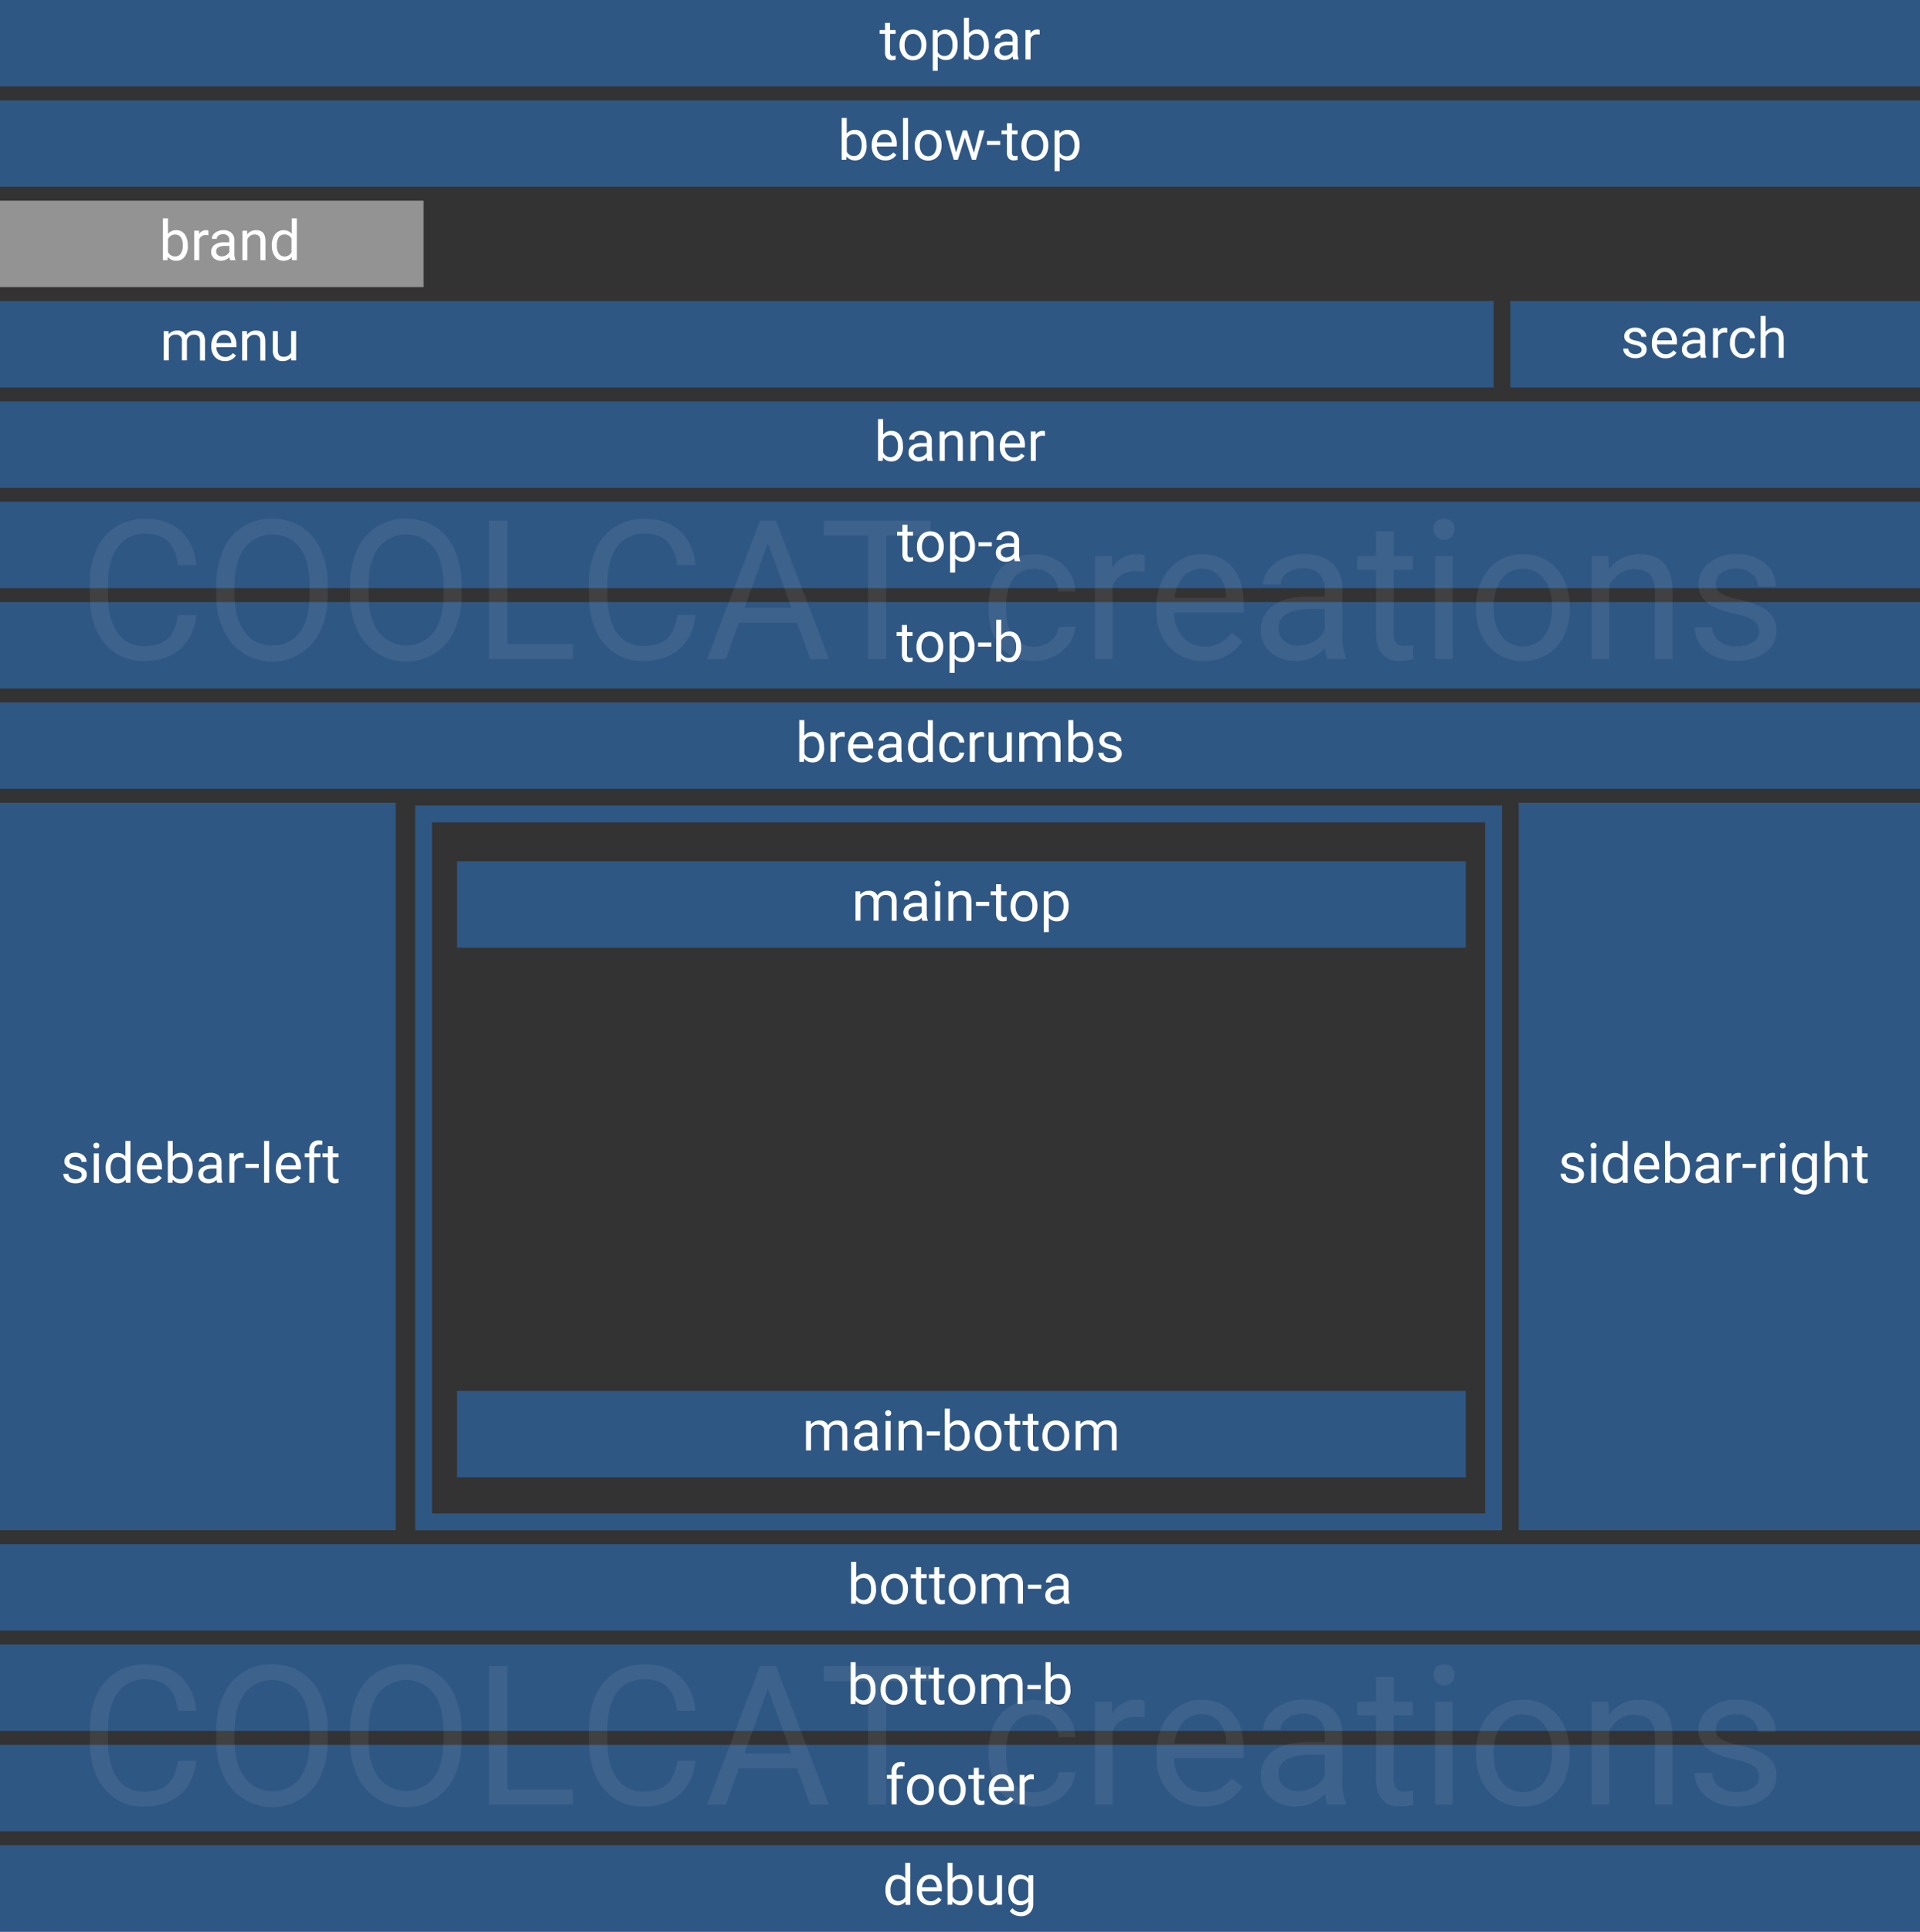 <svg xmlns="http://www.w3.org/2000/svg" viewBox="0 0 689 693"><rect x="0" y="0" width="689" height="693" fill="#333333" stroke="none"/><g id="Layer_2" data-name="Layer 2"><g id="Layer_1-2" data-name="Layer 1"><rect width="689" height="31" style="fill:#2f5784"/><path d="M319.4,8.22v2.56h2v1.39h-2v6.57a1.44,1.44,0,0,0,.27,1,1.09,1.09,0,0,0,.89.32,4.23,4.23,0,0,0,.86-.12v1.46a5.15,5.15,0,0,1-1.38.19,2.25,2.25,0,0,1-1.83-.73,3.15,3.15,0,0,1-.61-2.08V12.17h-1.93V10.78h1.93V8.22Z" style="fill:#fff"/><path d="M322.81,16a6.21,6.21,0,0,1,.61-2.79,4.52,4.52,0,0,1,1.7-1.91,4.63,4.63,0,0,1,2.49-.68,4.46,4.46,0,0,1,3.49,1.5,5.72,5.72,0,0,1,1.33,4v.13a6.36,6.36,0,0,1-.59,2.77,4.61,4.61,0,0,1-1.69,1.91,4.72,4.72,0,0,1-2.53.68,4.46,4.46,0,0,1-3.48-1.49,5.73,5.73,0,0,1-1.33-4Zm1.82.22a4.54,4.54,0,0,0,.81,2.82,2.76,2.76,0,0,0,4.37,0,5,5,0,0,0,.81-3,4.51,4.51,0,0,0-.82-2.81,2.62,2.62,0,0,0-2.19-1.08,2.57,2.57,0,0,0-2.16,1.06A4.9,4.9,0,0,0,324.63,16.18Z" style="fill:#fff"/><path d="M343.62,16.18a6.38,6.38,0,0,1-1.1,3.89,3.54,3.54,0,0,1-3,1.47,3.9,3.9,0,0,1-3-1.22v5.09h-1.8V10.78h1.65l.08,1.17a3.74,3.74,0,0,1,3.07-1.37,3.59,3.59,0,0,1,3,1.44,6.39,6.39,0,0,1,1.11,4ZM341.81,16a4.65,4.65,0,0,0-.76-2.82,2.45,2.45,0,0,0-2.09-1,2.66,2.66,0,0,0-2.46,1.45v5.05A2.67,2.67,0,0,0,339,20.07a2.46,2.46,0,0,0,2.07-1A5.13,5.13,0,0,0,341.81,16Z" style="fill:#fff"/><path d="M354.86,16.18a6.3,6.3,0,0,1-1.11,3.89,3.56,3.56,0,0,1-3,1.47,3.69,3.69,0,0,1-3.1-1.42l-.08,1.22h-1.66v-15h1.8v5.6a3.69,3.69,0,0,1,3-1.36,3.58,3.58,0,0,1,3,1.46,6.42,6.42,0,0,1,1.1,4ZM353.05,16a4.84,4.84,0,0,0-.71-2.85,2.35,2.35,0,0,0-2-1,2.65,2.65,0,0,0-2.57,1.66v4.57A2.75,2.75,0,0,0,350.31,20a2.34,2.34,0,0,0,2-1A5.21,5.21,0,0,0,353.05,16Z" style="fill:#fff"/><path d="M363.66,21.34a3.65,3.65,0,0,1-.25-1.11,4.05,4.05,0,0,1-3,1.31,3.75,3.75,0,0,1-2.57-.88,2.89,2.89,0,0,1-1-2.24,3,3,0,0,1,1.26-2.57,5.91,5.91,0,0,1,3.53-.91h1.76v-.83a2,2,0,0,0-.57-1.51,2.29,2.29,0,0,0-1.67-.56,2.62,2.62,0,0,0-1.62.49,1.42,1.42,0,0,0-.65,1.18h-1.82a2.51,2.51,0,0,1,.56-1.53A3.85,3.85,0,0,1,359.13,11a5.28,5.28,0,0,1,2.12-.43,4.18,4.18,0,0,1,2.86.92A3.24,3.24,0,0,1,365.18,14v4.86a6.11,6.11,0,0,0,.37,2.32v.15Zm-3-1.37a3.17,3.17,0,0,0,1.61-.44,2.7,2.7,0,0,0,1.11-1.14V16.22H362c-2.21,0-3.32.65-3.32,1.94a1.64,1.64,0,0,0,.57,1.33A2.15,2.15,0,0,0,360.66,20Z" style="fill:#fff"/><path d="M373.12,12.4a4.94,4.94,0,0,0-.89-.07,2.4,2.4,0,0,0-2.41,1.51v7.5H368V10.78h1.75l0,1.22a2.82,2.82,0,0,1,2.52-1.42,1.85,1.85,0,0,1,.8.14Z" style="fill:#fff"/><rect y="36" width="689" height="31" style="fill:#2f5784"/><path d="M311,52.18a6.3,6.3,0,0,1-1.11,3.89,3.57,3.57,0,0,1-3,1.47,3.67,3.67,0,0,1-3.1-1.42l-.09,1.22h-1.66v-15h1.81v5.6a3.67,3.67,0,0,1,3-1.36,3.58,3.58,0,0,1,3,1.46,6.49,6.49,0,0,1,1.1,4ZM309.21,52a4.92,4.92,0,0,0-.71-2.85,2.36,2.36,0,0,0-2.05-1,2.65,2.65,0,0,0-2.57,1.66v4.57A2.74,2.74,0,0,0,306.47,56a2.35,2.35,0,0,0,2-1A5.21,5.21,0,0,0,309.21,52Z" style="fill:#fff"/><path d="M317.68,57.54a4.63,4.63,0,0,1-3.5-1.41,5.24,5.24,0,0,1-1.35-3.78V52a6.37,6.37,0,0,1,.61-2.81,4.72,4.72,0,0,1,1.68-1.93,4.22,4.22,0,0,1,2.33-.7,4,4,0,0,1,3.21,1.36,5.9,5.9,0,0,1,1.14,3.89v.75h-7.16a3.78,3.78,0,0,0,.91,2.52,2.91,2.91,0,0,0,2.23,1,3.09,3.09,0,0,0,1.62-.4,4,4,0,0,0,1.16-1l1.1.86A4.43,4.43,0,0,1,317.68,57.54Zm-.23-9.47a2.4,2.4,0,0,0-1.83.79,3.87,3.87,0,0,0-.92,2.23H320V51a3.47,3.47,0,0,0-.74-2.14A2.27,2.27,0,0,0,317.45,48.07Z" style="fill:#fff"/><path d="M325.85,57.34h-1.8v-15h1.8Z" style="fill:#fff"/><path d="M328.26,52a6.22,6.22,0,0,1,.62-2.79,4.5,4.5,0,0,1,1.69-1.91,4.65,4.65,0,0,1,2.49-.68,4.45,4.45,0,0,1,3.49,1.5,5.72,5.72,0,0,1,1.33,4v.13a6.22,6.22,0,0,1-.59,2.77,4.48,4.48,0,0,1-1.69,1.91,4.71,4.71,0,0,1-2.52.68,4.46,4.46,0,0,1-3.48-1.49,5.74,5.74,0,0,1-1.34-4Zm1.82.22A4.48,4.48,0,0,0,330.9,55a2.76,2.76,0,0,0,4.37,0,5,5,0,0,0,.81-3,4.51,4.51,0,0,0-.83-2.81,2.75,2.75,0,0,0-4.35,0A4.9,4.9,0,0,0,330.08,52.18Z" style="fill:#fff"/><path d="M349.5,54.85l2-8.07h1.8l-3.07,10.56H348.8l-2.57-8-2.5,8h-1.46L339.2,46.78H341l2.08,7.91,2.46-7.91H347Z" style="fill:#fff"/><path d="M358.94,52h-4.77V50.57h4.77Z" style="fill:#fff"/><path d="M363.15,44.22v2.56h2v1.39h-2v6.57a1.49,1.49,0,0,0,.26.95,1.13,1.13,0,0,0,.9.32,4.32,4.32,0,0,0,.86-.12v1.46a5.28,5.28,0,0,1-1.39.19,2.23,2.23,0,0,1-1.82-.73,3.15,3.15,0,0,1-.62-2.08V48.17h-1.92V46.78h1.92V44.22Z" style="fill:#fff"/><path d="M366.56,52a6.21,6.21,0,0,1,.61-2.79,4.46,4.46,0,0,1,1.7-1.91,4.59,4.59,0,0,1,2.48-.68,4.45,4.45,0,0,1,3.49,1.5,5.72,5.72,0,0,1,1.33,4v.13a6.22,6.22,0,0,1-.59,2.77,4.48,4.48,0,0,1-1.69,1.91,4.71,4.71,0,0,1-2.52.68,4.46,4.46,0,0,1-3.48-1.49,5.73,5.73,0,0,1-1.33-4Zm1.81.22a4.48,4.48,0,0,0,.82,2.82,2.76,2.76,0,0,0,4.37,0,5,5,0,0,0,.81-3,4.51,4.51,0,0,0-.83-2.81,2.75,2.75,0,0,0-4.35,0A5,5,0,0,0,368.37,52.18Z" style="fill:#fff"/><path d="M387.37,52.18a6.32,6.32,0,0,1-1.11,3.89,3.53,3.53,0,0,1-3,1.47,3.87,3.87,0,0,1-3-1.22v5.09h-1.81V46.78h1.65l.09,1.17a3.73,3.73,0,0,1,3.07-1.37,3.61,3.61,0,0,1,3,1.44,6.39,6.39,0,0,1,1.11,4ZM385.56,52a4.65,4.65,0,0,0-.76-2.82,2.46,2.46,0,0,0-2.09-1,2.64,2.64,0,0,0-2.46,1.45v5a2.66,2.66,0,0,0,2.48,1.45,2.46,2.46,0,0,0,2.06-1A5.13,5.13,0,0,0,385.56,52Z" style="fill:#fff"/><rect y="144" width="689" height="31" style="fill:#2f5784"/><path d="M324.05,160.18a6.3,6.3,0,0,1-1.12,3.89,3.56,3.56,0,0,1-3,1.47,3.67,3.67,0,0,1-3.09-1.42l-.09,1.22H315.1v-15h1.81v5.6a3.67,3.67,0,0,1,3-1.36,3.6,3.6,0,0,1,3,1.46,6.49,6.49,0,0,1,1.1,4Zm-1.81-.21a4.92,4.92,0,0,0-.71-2.85,2.36,2.36,0,0,0-2-1,2.64,2.64,0,0,0-2.57,1.66v4.57A2.73,2.73,0,0,0,319.5,164a2.37,2.37,0,0,0,2-1A5.21,5.21,0,0,0,322.24,160Z" style="fill:#fff"/><path d="M332.84,165.34a4,4,0,0,1-.25-1.11,4,4,0,0,1-3,1.31,3.72,3.72,0,0,1-2.56-.88,2.86,2.86,0,0,1-1-2.24,3,3,0,0,1,1.25-2.57,5.93,5.93,0,0,1,3.53-.91h1.76v-.83a2.05,2.05,0,0,0-.56-1.51,2.31,2.31,0,0,0-1.67-.56,2.63,2.63,0,0,0-1.63.49,1.44,1.44,0,0,0-.65,1.18h-1.82a2.51,2.51,0,0,1,.56-1.53,4,4,0,0,1,1.53-1.17,5.2,5.2,0,0,1,2.11-.43,4.16,4.16,0,0,1,2.86.92,3.28,3.28,0,0,1,1.08,2.51v4.86a5.92,5.92,0,0,0,.37,2.32v.15Zm-3-1.37a3.22,3.22,0,0,0,1.61-.44,2.67,2.67,0,0,0,1.1-1.14v-2.17h-1.41c-2.22,0-3.32.65-3.32,1.94a1.63,1.63,0,0,0,.56,1.33A2.18,2.18,0,0,0,329.85,164Z" style="fill:#fff"/><path d="M338.91,154.78l.06,1.33a3.83,3.83,0,0,1,3.16-1.53q3.35,0,3.38,3.78v7H343.7v-7a2.42,2.42,0,0,0-.52-1.69,2.1,2.1,0,0,0-1.6-.54,2.62,2.62,0,0,0-1.54.46,3.2,3.2,0,0,0-1,1.24v7.52H337.2V154.78Z" style="fill:#fff"/><path d="M349.94,154.78l.06,1.33a3.86,3.86,0,0,1,3.17-1.53q3.34,0,3.38,3.78v7h-1.81v-7a2.47,2.47,0,0,0-.52-1.69,2.12,2.12,0,0,0-1.6-.54,2.59,2.59,0,0,0-1.54.46,3.22,3.22,0,0,0-1,1.24v7.52h-1.8V154.78Z" style="fill:#fff"/><path d="M363.66,165.54a4.62,4.62,0,0,1-3.5-1.41,5.24,5.24,0,0,1-1.35-3.78V160a6.37,6.37,0,0,1,.6-2.81,4.72,4.72,0,0,1,1.68-1.93,4.27,4.27,0,0,1,2.34-.7,4,4,0,0,1,3.2,1.36,5.84,5.84,0,0,1,1.15,3.89v.75h-7.16a3.73,3.73,0,0,0,.91,2.52,2.87,2.87,0,0,0,2.22,1,3,3,0,0,0,1.62-.4,4.08,4.08,0,0,0,1.17-1l1.1.86A4.44,4.44,0,0,1,363.66,165.54Zm-.23-9.47a2.42,2.42,0,0,0-1.84.79,3.86,3.86,0,0,0-.91,2.23H366V159a3.47,3.47,0,0,0-.74-2.14A2.27,2.27,0,0,0,363.43,156.07Z" style="fill:#fff"/><path d="M375,156.4a4.94,4.94,0,0,0-.89-.07,2.4,2.4,0,0,0-2.41,1.51v7.5h-1.8V154.78h1.75l0,1.22a2.84,2.84,0,0,1,2.52-1.42,1.85,1.85,0,0,1,.8.14Z" style="fill:#fff"/><rect y="180" width="689" height="31" style="fill:#2f5784"/><path d="M325.64,188.22v2.56h2v1.39h-2v6.57a1.49,1.49,0,0,0,.26.95,1.13,1.13,0,0,0,.9.32,4.32,4.32,0,0,0,.86-.12v1.46a5.28,5.28,0,0,1-1.39.19,2.24,2.24,0,0,1-1.82-.73,3.15,3.15,0,0,1-.62-2.08v-6.56h-1.92v-1.39h1.92v-2.56Z" style="fill:#fff"/><path d="M329.05,196a6.21,6.21,0,0,1,.61-2.79,4.46,4.46,0,0,1,1.7-1.91,4.59,4.59,0,0,1,2.48-.68,4.45,4.45,0,0,1,3.49,1.5,5.73,5.73,0,0,1,1.34,4v.13a6.23,6.23,0,0,1-.6,2.77,4.48,4.48,0,0,1-1.69,1.91,4.71,4.71,0,0,1-2.52.68,4.46,4.46,0,0,1-3.48-1.49,5.73,5.73,0,0,1-1.33-4Zm1.81.22a4.48,4.48,0,0,0,.82,2.82,2.76,2.76,0,0,0,4.37,0,5,5,0,0,0,.81-3,4.51,4.51,0,0,0-.83-2.81,2.75,2.75,0,0,0-4.35,0A5,5,0,0,0,330.86,196.18Z" style="fill:#fff"/><path d="M349.86,196.18a6.32,6.32,0,0,1-1.11,3.89,3.53,3.53,0,0,1-3,1.47,3.87,3.87,0,0,1-3-1.22v5.09h-1.81V190.78h1.65l.09,1.17a3.73,3.73,0,0,1,3.07-1.37,3.61,3.61,0,0,1,3,1.44,6.39,6.39,0,0,1,1.11,4Zm-1.81-.21a4.65,4.65,0,0,0-.76-2.82,2.46,2.46,0,0,0-2.09-1,2.64,2.64,0,0,0-2.46,1.45v5.05a2.66,2.66,0,0,0,2.48,1.45,2.46,2.46,0,0,0,2.06-1A5.13,5.13,0,0,0,348.05,196Z" style="fill:#fff"/><path d="M355.91,196h-4.76v-1.47h4.76Z" style="fill:#fff"/><path d="M364.19,201.34a3.65,3.65,0,0,1-.25-1.11,4,4,0,0,1-3,1.31,3.72,3.72,0,0,1-2.56-.88,2.86,2.86,0,0,1-1-2.24,3,3,0,0,1,1.25-2.57,5.91,5.91,0,0,1,3.53-.91h1.76v-.83a2,2,0,0,0-.57-1.51,2.29,2.29,0,0,0-1.67-.56,2.62,2.62,0,0,0-1.62.49,1.44,1.44,0,0,0-.65,1.18h-1.82a2.51,2.51,0,0,1,.56-1.53,4,4,0,0,1,1.53-1.17,5.2,5.2,0,0,1,2.11-.43,4.16,4.16,0,0,1,2.86.92,3.28,3.28,0,0,1,1.08,2.51v4.86a5.92,5.92,0,0,0,.37,2.32v.15Zm-3-1.37a3.23,3.23,0,0,0,1.62-.44,2.73,2.73,0,0,0,1.1-1.14v-2.17h-1.42c-2.21,0-3.32.65-3.32,1.94a1.64,1.64,0,0,0,.57,1.33A2.17,2.17,0,0,0,361.19,200Z" style="fill:#fff"/><rect y="216" width="689" height="31" style="fill:#2f5784"/><path d="M325.47,224.22v2.56h2v1.39h-2v6.57a1.44,1.44,0,0,0,.26.95,1.13,1.13,0,0,0,.9.32,4.32,4.32,0,0,0,.86-.12v1.46a5.28,5.28,0,0,1-1.39.19,2.23,2.23,0,0,1-1.82-.73,3.15,3.15,0,0,1-.62-2.08v-6.56h-1.92v-1.39h1.92v-2.56Z" style="fill:#fff"/><path d="M328.88,232a6.21,6.21,0,0,1,.61-2.79,4.5,4.5,0,0,1,1.69-1.91,4.65,4.65,0,0,1,2.49-.68,4.45,4.45,0,0,1,3.49,1.5,5.72,5.72,0,0,1,1.33,4v.13a6.22,6.22,0,0,1-.59,2.77,4.48,4.48,0,0,1-1.69,1.91,4.71,4.71,0,0,1-2.52.68,4.46,4.46,0,0,1-3.48-1.49,5.73,5.73,0,0,1-1.33-4Zm1.81.22a4.48,4.48,0,0,0,.82,2.82,2.76,2.76,0,0,0,4.37,0,5,5,0,0,0,.81-3,4.51,4.51,0,0,0-.83-2.81,2.75,2.75,0,0,0-4.35,0A4.9,4.9,0,0,0,330.69,232.18Z" style="fill:#fff"/><path d="M349.69,232.18a6.32,6.32,0,0,1-1.11,3.89,3.53,3.53,0,0,1-3,1.47,3.87,3.87,0,0,1-3-1.22v5.09h-1.81V226.78h1.65l.09,1.17a3.72,3.72,0,0,1,3.06-1.37,3.61,3.61,0,0,1,3,1.44,6.39,6.39,0,0,1,1.11,4Zm-1.81-.21a4.72,4.72,0,0,0-.76-2.82,2.46,2.46,0,0,0-2.09-1,2.64,2.64,0,0,0-2.46,1.45v5.05a2.66,2.66,0,0,0,2.48,1.45,2.46,2.46,0,0,0,2.06-1A5.13,5.13,0,0,0,347.88,232Z" style="fill:#fff"/><path d="M355.74,232H351v-1.47h4.77Z" style="fill:#fff"/><path d="M366.44,232.18a6.3,6.3,0,0,1-1.11,3.89,3.56,3.56,0,0,1-3,1.47,3.65,3.65,0,0,1-3.09-1.42l-.09,1.22H357.5v-15h1.8v5.6a3.69,3.69,0,0,1,3-1.36,3.57,3.57,0,0,1,3,1.46,6.42,6.42,0,0,1,1.1,4Zm-1.8-.21a4.84,4.84,0,0,0-.72-2.85,2.34,2.34,0,0,0-2.05-1,2.66,2.66,0,0,0-2.57,1.66v4.57a2.75,2.75,0,0,0,2.59,1.66,2.34,2.34,0,0,0,2-1A5.13,5.13,0,0,0,364.64,232Z" style="fill:#fff"/><rect y="252" width="689" height="31" style="fill:#2f5784"/><path d="M295.78,268.18a6.3,6.3,0,0,1-1.11,3.89,3.57,3.57,0,0,1-3,1.47,3.67,3.67,0,0,1-3.1-1.42l-.09,1.22h-1.66v-15h1.81v5.6a3.69,3.69,0,0,1,3-1.36,3.58,3.58,0,0,1,3,1.46,6.49,6.49,0,0,1,1.1,4ZM294,268a4.92,4.92,0,0,0-.71-2.85,2.36,2.36,0,0,0-2.05-1,2.65,2.65,0,0,0-2.57,1.66v4.57a2.74,2.74,0,0,0,2.59,1.66,2.35,2.35,0,0,0,2-1A5.21,5.21,0,0,0,294,268Z" style="fill:#fff"/><path d="M303.16,264.4a4.94,4.94,0,0,0-.89-.07,2.39,2.39,0,0,0-2.41,1.51v7.5h-1.81V262.78h1.76l0,1.22a2.82,2.82,0,0,1,2.52-1.42,1.85,1.85,0,0,1,.8.14Z" style="fill:#fff"/><path d="M309.21,273.54a4.62,4.62,0,0,1-3.5-1.41,5.24,5.24,0,0,1-1.35-3.78V268a6.37,6.37,0,0,1,.6-2.81,4.72,4.72,0,0,1,1.68-1.93,4.27,4.27,0,0,1,2.34-.7,4,4,0,0,1,3.21,1.36,5.9,5.9,0,0,1,1.14,3.89v.75h-7.16a3.78,3.78,0,0,0,.91,2.52,2.9,2.9,0,0,0,2.22,1,3.1,3.1,0,0,0,1.63-.4,4,4,0,0,0,1.16-1l1.1.86A4.43,4.43,0,0,1,309.21,273.54Zm-.23-9.47a2.39,2.39,0,0,0-1.83.79,3.87,3.87,0,0,0-.92,2.23h5.29V267a3.47,3.47,0,0,0-.74-2.14A2.27,2.27,0,0,0,309,264.07Z" style="fill:#fff"/><path d="M321.94,273.34a3.65,3.65,0,0,1-.25-1.11,4,4,0,0,1-3,1.31,3.7,3.7,0,0,1-2.56-.88,2.86,2.86,0,0,1-1-2.24,3,3,0,0,1,1.25-2.57,5.91,5.91,0,0,1,3.53-.91h1.76v-.83a2,2,0,0,0-.57-1.51,2.29,2.29,0,0,0-1.67-.56,2.62,2.62,0,0,0-1.62.49,1.42,1.42,0,0,0-.65,1.18h-1.82a2.51,2.51,0,0,1,.56-1.53,3.89,3.89,0,0,1,1.53-1.17,5.2,5.2,0,0,1,2.11-.43,4.16,4.16,0,0,1,2.86.92,3.24,3.24,0,0,1,1.07,2.51v4.86a5.9,5.9,0,0,0,.38,2.32v.15Zm-3-1.37a3.17,3.17,0,0,0,1.61-.44,2.7,2.7,0,0,0,1.11-1.14v-2.17h-1.42c-2.21,0-3.32.65-3.32,1.94a1.64,1.64,0,0,0,.57,1.33A2.17,2.17,0,0,0,318.94,272Z" style="fill:#fff"/><path d="M325.86,268a6.18,6.18,0,0,1,1.15-3.91,3.66,3.66,0,0,1,3-1.48,3.71,3.71,0,0,1,2.94,1.27v-5.51h1.8v15h-1.66l-.08-1.13a3.68,3.68,0,0,1-3,1.33,3.63,3.63,0,0,1-3-1.5,6.28,6.28,0,0,1-1.15-3.93Zm1.8.21a4.64,4.64,0,0,0,.75,2.81,2.38,2.38,0,0,0,2,1,2.65,2.65,0,0,0,2.51-1.55v-4.85a2.64,2.64,0,0,0-2.49-1.49,2.4,2.4,0,0,0-2.07,1A5.14,5.14,0,0,0,327.66,268.18Z" style="fill:#fff"/><path d="M341.81,272.07a2.6,2.6,0,0,0,1.69-.59,2,2,0,0,0,.8-1.47H346a3.25,3.25,0,0,1-.62,1.73,4.1,4.1,0,0,1-1.54,1.31,4.69,4.69,0,0,1-5.47-.95,5.73,5.73,0,0,1-1.27-3.94v-.3a6.49,6.49,0,0,1,.56-2.75,4.29,4.29,0,0,1,1.63-1.86,4.56,4.56,0,0,1,2.5-.67,4.26,4.26,0,0,1,3,1.07,3.81,3.81,0,0,1,1.25,2.76H344.3a2.5,2.5,0,0,0-.77-1.68,2.43,2.43,0,0,0-1.73-.66,2.54,2.54,0,0,0-2.13,1,4.66,4.66,0,0,0-.76,2.86v.35a4.52,4.52,0,0,0,.76,2.81A2.52,2.52,0,0,0,341.81,272.07Z" style="fill:#fff"/><path d="M353.15,264.4a4.94,4.94,0,0,0-.89-.07,2.4,2.4,0,0,0-2.41,1.51v7.5H348V262.78h1.76l0,1.22a2.82,2.82,0,0,1,2.52-1.42,1.85,1.85,0,0,1,.8.14Z" style="fill:#fff"/><path d="M361.34,272.3a3.85,3.85,0,0,1-3.1,1.24,3.29,3.29,0,0,1-2.57-1,4.27,4.27,0,0,1-.9-2.91v-6.87h1.81v6.82c0,1.61.65,2.41,1.95,2.41a2.72,2.72,0,0,0,2.76-1.55v-7.68h1.8v10.56h-1.71Z" style="fill:#fff"/><path d="M367.54,262.78l0,1.17a3.9,3.9,0,0,1,3.13-1.37,3,3,0,0,1,3,1.7,4,4,0,0,1,1.37-1.23,4.08,4.08,0,0,1,2-.47c2.32,0,3.49,1.23,3.53,3.68v7.08h-1.8v-7a2.44,2.44,0,0,0-.52-1.69,2.27,2.27,0,0,0-1.74-.56,2.39,2.39,0,0,0-1.67.6,2.44,2.44,0,0,0-.77,1.61v7h-1.82v-6.92a2,2,0,0,0-2.25-2.3,2.42,2.42,0,0,0-2.44,1.51v7.71h-1.8V262.78Z" style="fill:#fff"/><path d="M392.31,268.18a6.3,6.3,0,0,1-1.11,3.89,3.56,3.56,0,0,1-3,1.47,3.65,3.65,0,0,1-3.09-1.42l-.09,1.22h-1.66v-15h1.8v5.6a3.69,3.69,0,0,1,3-1.36,3.58,3.58,0,0,1,3,1.46,6.42,6.42,0,0,1,1.1,4Zm-1.8-.21a4.84,4.84,0,0,0-.72-2.85,2.35,2.35,0,0,0-2.05-1,2.66,2.66,0,0,0-2.57,1.66v4.57a2.75,2.75,0,0,0,2.59,1.66,2.34,2.34,0,0,0,2-1A5.13,5.13,0,0,0,390.51,268Z" style="fill:#fff"/><path d="M400.74,270.54a1.33,1.33,0,0,0-.55-1.14,5.25,5.25,0,0,0-1.93-.69,8.88,8.88,0,0,1-2.17-.71,3,3,0,0,1-1.19-1,2.33,2.33,0,0,1-.39-1.35,2.75,2.75,0,0,1,1.1-2.2,4.29,4.29,0,0,1,2.81-.9,4.4,4.4,0,0,1,2.91.93,2.94,2.94,0,0,1,1.12,2.37h-1.82a1.64,1.64,0,0,0-.63-1.28,2.39,2.39,0,0,0-1.58-.53,2.46,2.46,0,0,0-1.55.43,1.34,1.34,0,0,0-.55,1.12,1.1,1.1,0,0,0,.51,1,6.46,6.46,0,0,0,1.87.63,9.6,9.6,0,0,1,2.2.72,3.21,3.21,0,0,1,1.24,1,2.53,2.53,0,0,1,.41,1.45,2.7,2.7,0,0,1-1.14,2.27,4.73,4.73,0,0,1-2.94.85,5.3,5.3,0,0,1-2.24-.45,3.73,3.73,0,0,1-1.53-1.25,3,3,0,0,1-.55-1.75H396a1.85,1.85,0,0,0,.72,1.44,2.79,2.79,0,0,0,1.79.54,2.88,2.88,0,0,0,1.65-.42A1.29,1.29,0,0,0,400.74,270.54Z" style="fill:#fff"/><rect y="554" width="689" height="31" style="fill:#2f5784"/><path d="M314.4,570.18a6.24,6.24,0,0,1-1.12,3.89,3.54,3.54,0,0,1-3,1.47,3.67,3.67,0,0,1-3.1-1.42l-.09,1.22h-1.66v-15h1.81v5.6a3.67,3.67,0,0,1,3-1.36,3.58,3.58,0,0,1,3,1.46,6.49,6.49,0,0,1,1.1,4Zm-1.81-.21a4.92,4.92,0,0,0-.71-2.85,2.36,2.36,0,0,0-2.05-1,2.65,2.65,0,0,0-2.57,1.66v4.57a2.73,2.73,0,0,0,2.59,1.66,2.35,2.35,0,0,0,2-1A5.21,5.21,0,0,0,312.59,570Z" style="fill:#fff"/><path d="M316.19,570a6.35,6.35,0,0,1,.61-2.79,4.59,4.59,0,0,1,1.7-1.91,4.65,4.65,0,0,1,2.49-.68,4.45,4.45,0,0,1,3.49,1.5,5.72,5.72,0,0,1,1.33,4v.13a6.22,6.22,0,0,1-.59,2.77,4.48,4.48,0,0,1-1.69,1.91,4.71,4.71,0,0,1-2.52.68,4.46,4.46,0,0,1-3.48-1.49,5.74,5.74,0,0,1-1.34-4Zm1.82.22a4.48,4.48,0,0,0,.82,2.82,2.76,2.76,0,0,0,4.37,0,5,5,0,0,0,.81-3,4.49,4.49,0,0,0-.83-2.81,2.75,2.75,0,0,0-4.35,0A4.9,4.9,0,0,0,318,570.18Z" style="fill:#fff"/><path d="M330.53,562.22v2.56h2v1.39h-2v6.57a1.49,1.49,0,0,0,.26,1,1.13,1.13,0,0,0,.9.32,4.23,4.23,0,0,0,.86-.12v1.46a5.21,5.21,0,0,1-1.38.19,2.25,2.25,0,0,1-1.83-.73,3.15,3.15,0,0,1-.62-2.08v-6.56H326.8v-1.39h1.92v-2.56Z" style="fill:#fff"/><path d="M337.06,562.22v2.56h2v1.39h-2v6.57a1.44,1.44,0,0,0,.27,1,1.1,1.1,0,0,0,.9.32,4.24,4.24,0,0,0,.85-.12v1.46a5.15,5.15,0,0,1-1.38.19,2.25,2.25,0,0,1-1.83-.73,3.15,3.15,0,0,1-.61-2.08v-6.56h-1.93v-1.39h1.93v-2.56Z" style="fill:#fff"/><path d="M340.47,570a6.35,6.35,0,0,1,.61-2.79,4.59,4.59,0,0,1,1.7-1.91,4.65,4.65,0,0,1,2.49-.68,4.45,4.45,0,0,1,3.49,1.5,5.72,5.72,0,0,1,1.33,4v.13a6.36,6.36,0,0,1-.59,2.77,4.55,4.55,0,0,1-1.69,1.91,4.71,4.71,0,0,1-2.52.68,4.47,4.47,0,0,1-3.49-1.49,5.78,5.78,0,0,1-1.33-4Zm1.82.22a4.54,4.54,0,0,0,.81,2.82,2.62,2.62,0,0,0,2.19,1.07,2.59,2.59,0,0,0,2.18-1.08,5,5,0,0,0,.81-3,4.49,4.49,0,0,0-.82-2.81,2.62,2.62,0,0,0-2.19-1.08,2.59,2.59,0,0,0-2.16,1.06A4.9,4.9,0,0,0,342.29,570.18Z" style="fill:#fff"/><path d="M354.06,564.78l0,1.17a3.92,3.92,0,0,1,3.14-1.37,3,3,0,0,1,3,1.7,4,4,0,0,1,1.37-1.23,4.08,4.08,0,0,1,2-.47q3.47,0,3.53,3.68v7.08h-1.81v-7a2.44,2.44,0,0,0-.51-1.69,2.27,2.27,0,0,0-1.74-.56,2.39,2.39,0,0,0-1.67.6,2.44,2.44,0,0,0-.77,1.61v7h-1.82v-6.92a2,2,0,0,0-2.26-2.3,2.42,2.42,0,0,0-2.43,1.51v7.71h-1.8V564.78Z" style="fill:#fff"/><path d="M373.65,570h-4.77v-1.47h4.77Z" style="fill:#fff"/><path d="M381.93,575.34a3.58,3.58,0,0,1-.26-1.11,4,4,0,0,1-3,1.31,3.73,3.73,0,0,1-2.57-.88,2.86,2.86,0,0,1-1-2.24,3,3,0,0,1,1.26-2.57,5.89,5.89,0,0,1,3.53-.91h1.75v-.83a2,2,0,0,0-.56-1.51,2.27,2.27,0,0,0-1.67-.56,2.58,2.58,0,0,0-1.62.49,1.43,1.43,0,0,0-.66,1.18h-1.81a2.45,2.45,0,0,1,.56-1.53A3.85,3.85,0,0,1,377.4,565a5.23,5.23,0,0,1,2.11-.43,4.19,4.19,0,0,1,2.87.92,3.29,3.29,0,0,1,1.07,2.51v4.86a5.92,5.92,0,0,0,.37,2.32v.15Zm-3-1.37a3.2,3.2,0,0,0,1.61-.44,2.62,2.62,0,0,0,1.1-1.14v-2.17h-1.41c-2.22,0-3.32.65-3.32,1.94a1.66,1.66,0,0,0,.56,1.33A2.19,2.19,0,0,0,378.93,574Z" style="fill:#fff"/><rect y="590" width="689" height="31" style="fill:#2f5784"/><path d="M314.23,606.18a6.24,6.24,0,0,1-1.12,3.89,3.54,3.54,0,0,1-3,1.47,3.67,3.67,0,0,1-3.09-1.42l-.09,1.22h-1.66v-15h1.81v5.6a3.67,3.67,0,0,1,3-1.36,3.58,3.58,0,0,1,3,1.46,6.49,6.49,0,0,1,1.1,4Zm-1.81-.21a4.92,4.92,0,0,0-.71-2.85,2.36,2.36,0,0,0-2-1,2.64,2.64,0,0,0-2.57,1.66v4.57a2.73,2.73,0,0,0,2.59,1.66,2.35,2.35,0,0,0,2-1A5.21,5.21,0,0,0,312.42,606Z" style="fill:#fff"/><path d="M316,606a6.35,6.35,0,0,1,.61-2.79,4.59,4.59,0,0,1,1.7-1.91,4.65,4.65,0,0,1,2.49-.68,4.45,4.45,0,0,1,3.49,1.5,5.72,5.72,0,0,1,1.33,4v.13a6.22,6.22,0,0,1-.59,2.77,4.55,4.55,0,0,1-1.69,1.91,4.71,4.71,0,0,1-2.52.68,4.46,4.46,0,0,1-3.48-1.49,5.74,5.74,0,0,1-1.34-4Zm1.82.22a4.48,4.48,0,0,0,.82,2.82,2.76,2.76,0,0,0,4.37,0,5,5,0,0,0,.81-3,4.49,4.49,0,0,0-.83-2.81,2.75,2.75,0,0,0-4.35,0A4.9,4.9,0,0,0,317.84,606.18Z" style="fill:#fff"/><path d="M330.36,598.22v2.56h2v1.39h-2v6.57a1.49,1.49,0,0,0,.26,1,1.13,1.13,0,0,0,.9.32,4.23,4.23,0,0,0,.86-.12v1.46a5.22,5.22,0,0,1-1.39.19,2.24,2.24,0,0,1-1.82-.73,3.15,3.15,0,0,1-.62-2.08v-6.56h-1.92v-1.39h1.92v-2.56Z" style="fill:#fff"/><path d="M336.89,598.22v2.56h2v1.39h-2v6.57a1.44,1.44,0,0,0,.27,1,1.09,1.09,0,0,0,.89.32,4.23,4.23,0,0,0,.86-.12v1.46a5.15,5.15,0,0,1-1.38.19,2.25,2.25,0,0,1-1.83-.73,3.15,3.15,0,0,1-.61-2.08v-6.56h-1.93v-1.39h1.93v-2.56Z" style="fill:#fff"/><path d="M340.3,606a6.21,6.21,0,0,1,.61-2.79,4.52,4.52,0,0,1,1.7-1.91,4.63,4.63,0,0,1,2.49-.68,4.46,4.46,0,0,1,3.49,1.5,5.72,5.72,0,0,1,1.33,4v.13a6.36,6.36,0,0,1-.59,2.77,4.55,4.55,0,0,1-1.69,1.91,4.71,4.71,0,0,1-2.52.68,4.47,4.47,0,0,1-3.49-1.49,5.78,5.78,0,0,1-1.33-4Zm1.82.22a4.54,4.54,0,0,0,.81,2.82,2.62,2.62,0,0,0,2.19,1.07A2.59,2.59,0,0,0,347.3,609a5,5,0,0,0,.81-3,4.49,4.49,0,0,0-.82-2.81,2.62,2.62,0,0,0-2.19-1.08,2.57,2.57,0,0,0-2.16,1.06A4.9,4.9,0,0,0,342.12,606.18Z" style="fill:#fff"/><path d="M353.88,600.78l.05,1.17a3.92,3.92,0,0,1,3.14-1.37,3,3,0,0,1,3,1.7,3.87,3.87,0,0,1,1.37-1.23,4.08,4.08,0,0,1,2-.47q3.46,0,3.53,3.68v7.08h-1.81v-7a2.44,2.44,0,0,0-.51-1.69,2.27,2.27,0,0,0-1.74-.56,2.34,2.34,0,0,0-2.44,2.21v7h-1.82v-6.92a2,2,0,0,0-2.26-2.3,2.42,2.42,0,0,0-2.43,1.51v7.71h-1.8V600.78Z" style="fill:#fff"/><path d="M373.47,606h-4.76v-1.47h4.76Z" style="fill:#fff"/><path d="M384.18,606.18a6.24,6.24,0,0,1-1.12,3.89,3.54,3.54,0,0,1-3,1.47,3.67,3.67,0,0,1-3.1-1.42l-.09,1.22h-1.66v-15H377v5.6a3.67,3.67,0,0,1,3-1.36,3.58,3.58,0,0,1,3,1.46,6.49,6.49,0,0,1,1.1,4Zm-1.81-.21a4.92,4.92,0,0,0-.71-2.85,2.36,2.36,0,0,0-2.05-1,2.65,2.65,0,0,0-2.57,1.66v4.57a2.74,2.74,0,0,0,2.59,1.66,2.35,2.35,0,0,0,2-1A5.21,5.21,0,0,0,382.37,606Z" style="fill:#fff"/><rect y="626" width="689" height="31" style="fill:#2f5784"/><path d="M319.93,647.34v-9.17h-1.67v-1.39h1.67v-1.09a3.57,3.57,0,0,1,.91-2.62,3.42,3.42,0,0,1,2.57-.93,5.27,5.27,0,0,1,1.24.16l-.1,1.46a5.1,5.1,0,0,0-1-.09,1.76,1.76,0,0,0-1.36.52,2.11,2.11,0,0,0-.47,1.47v1.12H324v1.39h-2.25v9.17Z" style="fill:#fff"/><path d="M325.51,642a6.21,6.21,0,0,1,.61-2.79,4.46,4.46,0,0,1,1.7-1.91,4.59,4.59,0,0,1,2.48-.68,4.45,4.45,0,0,1,3.49,1.5,5.72,5.72,0,0,1,1.33,4v.13a6.22,6.22,0,0,1-.59,2.77,4.48,4.48,0,0,1-1.69,1.91,4.71,4.71,0,0,1-2.52.68,4.46,4.46,0,0,1-3.48-1.49,5.73,5.73,0,0,1-1.33-4Zm1.81.22a4.48,4.48,0,0,0,.82,2.82,2.76,2.76,0,0,0,4.37,0,5,5,0,0,0,.81-3,4.49,4.49,0,0,0-.83-2.81,2.75,2.75,0,0,0-4.35,0A5,5,0,0,0,327.32,642.18Z" style="fill:#fff"/><path d="M336.91,642a6.35,6.35,0,0,1,.61-2.79,4.59,4.59,0,0,1,1.7-1.91,4.65,4.65,0,0,1,2.49-.68,4.45,4.45,0,0,1,3.49,1.5,5.72,5.72,0,0,1,1.33,4v.13a6.36,6.36,0,0,1-.59,2.77,4.55,4.55,0,0,1-1.69,1.91,4.71,4.71,0,0,1-2.52.68,4.44,4.44,0,0,1-3.48-1.49,5.74,5.74,0,0,1-1.34-4Zm1.82.22a4.54,4.54,0,0,0,.81,2.82,2.62,2.62,0,0,0,2.19,1.07,2.59,2.59,0,0,0,2.18-1.08,5,5,0,0,0,.81-3,4.49,4.49,0,0,0-.82-2.81,2.62,2.62,0,0,0-2.19-1.08,2.59,2.59,0,0,0-2.16,1.06A4.9,4.9,0,0,0,338.73,642.18Z" style="fill:#fff"/><path d="M351.25,634.22v2.56h2v1.39h-2v6.57a1.49,1.49,0,0,0,.26,1,1.13,1.13,0,0,0,.9.32,4.32,4.32,0,0,0,.86-.12v1.46a5.28,5.28,0,0,1-1.39.19,2.24,2.24,0,0,1-1.82-.73,3.15,3.15,0,0,1-.62-2.08v-6.56h-1.92v-1.39h1.92v-2.56Z" style="fill:#fff"/><path d="M359.71,647.54a4.61,4.61,0,0,1-3.49-1.41,5.24,5.24,0,0,1-1.35-3.78V642a6.37,6.37,0,0,1,.6-2.81,4.72,4.72,0,0,1,1.68-1.93,4.27,4.27,0,0,1,2.34-.7,4,4,0,0,1,3.2,1.36,5.84,5.84,0,0,1,1.15,3.89v.75h-7.16a3.73,3.73,0,0,0,.91,2.52,2.87,2.87,0,0,0,2.22,1,3,3,0,0,0,1.62-.4,4.08,4.08,0,0,0,1.17-1l1.1.86A4.44,4.44,0,0,1,359.71,647.54Zm-.22-9.47a2.42,2.42,0,0,0-1.84.79,3.86,3.86,0,0,0-.91,2.23H362V641a3.47,3.47,0,0,0-.74-2.14A2.29,2.29,0,0,0,359.49,638.07Z" style="fill:#fff"/><path d="M371,638.4a4.94,4.94,0,0,0-.89-.07,2.4,2.4,0,0,0-2.41,1.51v7.5h-1.8V636.78h1.75l0,1.22a2.8,2.8,0,0,1,2.52-1.42,1.85,1.85,0,0,1,.8.14Z" style="fill:#fff"/><rect y="662" width="689" height="31" style="fill:#2f5784"/><path d="M317.76,678a6.18,6.18,0,0,1,1.15-3.91,3.66,3.66,0,0,1,3-1.48,3.71,3.71,0,0,1,2.94,1.27v-5.51h1.8v15H325l-.09-1.13a3.9,3.9,0,0,1-6-.17,6.3,6.3,0,0,1-1.15-3.93Zm1.8.21a4.64,4.64,0,0,0,.75,2.81,2.38,2.38,0,0,0,2.05,1,2.65,2.65,0,0,0,2.51-1.55v-4.85a2.64,2.64,0,0,0-2.49-1.49,2.4,2.4,0,0,0-2.07,1A5.14,5.14,0,0,0,319.56,678.18Z" style="fill:#fff"/><path d="M333.86,683.54a4.63,4.63,0,0,1-3.5-1.41,5.27,5.27,0,0,1-1.34-3.78V678a6.37,6.37,0,0,1,.6-2.81,4.72,4.72,0,0,1,1.68-1.93,4.27,4.27,0,0,1,2.34-.7,4,4,0,0,1,3.2,1.36,5.9,5.9,0,0,1,1.14,3.89v.75h-7.16a3.73,3.73,0,0,0,.92,2.52,2.87,2.87,0,0,0,2.22,1,3,3,0,0,0,1.62-.4,4,4,0,0,0,1.16-1l1.1.86A4.43,4.43,0,0,1,333.86,683.54Zm-.22-9.47a2.41,2.41,0,0,0-1.84.79,3.93,3.93,0,0,0-.92,2.23h5.29V677a3.41,3.41,0,0,0-.74-2.14A2.27,2.27,0,0,0,333.64,674.07Z" style="fill:#fff"/><path d="M349,678.18a6.24,6.24,0,0,1-1.12,3.89,3.54,3.54,0,0,1-3,1.47,3.67,3.67,0,0,1-3.1-1.42l-.09,1.22h-1.66v-15h1.81v5.6a3.67,3.67,0,0,1,3-1.36,3.58,3.58,0,0,1,3,1.46,6.49,6.49,0,0,1,1.1,4Zm-1.81-.21a4.92,4.92,0,0,0-.71-2.85,2.36,2.36,0,0,0-2.05-1,2.64,2.64,0,0,0-2.57,1.66v4.57a2.73,2.73,0,0,0,2.59,1.66,2.35,2.35,0,0,0,2-1A5.21,5.21,0,0,0,347.21,678Z" style="fill:#fff"/><path d="M357.82,682.3a3.85,3.85,0,0,1-3.1,1.24,3.29,3.29,0,0,1-2.57-1,4.27,4.27,0,0,1-.9-2.91v-6.87h1.81v6.82c0,1.61.65,2.41,1.95,2.41a2.72,2.72,0,0,0,2.76-1.55v-7.68h1.8v10.56h-1.72Z" style="fill:#fff"/><path d="M361.89,678A6.24,6.24,0,0,1,363,674a3.94,3.94,0,0,1,6.05-.09l.08-1.17h1.65v10.31a4.28,4.28,0,0,1-1.21,3.23,4.48,4.48,0,0,1-3.27,1.18,5.54,5.54,0,0,1-2.24-.48,4,4,0,0,1-1.67-1.34l.94-1.09A3.53,3.53,0,0,0,366.2,686a2.79,2.79,0,0,0,2.06-.74,2.85,2.85,0,0,0,.74-2.09v-.91a3.74,3.74,0,0,1-3,1.25,3.61,3.61,0,0,1-3-1.49A6.53,6.53,0,0,1,361.89,678Zm1.81.21a4.74,4.74,0,0,0,.74,2.81,2.37,2.37,0,0,0,2.05,1,2.65,2.65,0,0,0,2.51-1.56v-4.82a2.69,2.69,0,0,0-2.49-1.51,2.4,2.4,0,0,0-2.06,1A5.14,5.14,0,0,0,363.7,678.18Z" style="fill:#fff"/><rect x="152" y="292" width="384" height="254" style="fill:none;stroke:#2f5784;stroke-miterlimit:10;stroke-width:6.045px"/><rect x="164" y="309" width="362" height="31" style="fill:#2f5784"/><path d="M308.68,319.78l.05,1.17a3.9,3.9,0,0,1,3.13-1.37,3,3,0,0,1,3,1.7,4,4,0,0,1,1.37-1.23,4.08,4.08,0,0,1,2-.47q3.47,0,3.53,3.68v7.08H320v-7a2.44,2.44,0,0,0-.52-1.69,2.27,2.27,0,0,0-1.74-.56,2.39,2.39,0,0,0-1.67.6,2.44,2.44,0,0,0-.77,1.61v7h-1.82v-6.92a2,2,0,0,0-2.25-2.3,2.42,2.42,0,0,0-2.44,1.51v7.71H307V319.78Z" style="fill:#fff"/><path d="M331,330.34a3.65,3.65,0,0,1-.25-1.11,4.05,4.05,0,0,1-3,1.31,3.7,3.7,0,0,1-2.56-.88,2.86,2.86,0,0,1-1-2.24,3,3,0,0,1,1.26-2.57,5.91,5.91,0,0,1,3.53-.91h1.76v-.83a2,2,0,0,0-.57-1.51,2.29,2.29,0,0,0-1.67-.56,2.62,2.62,0,0,0-1.62.49,1.42,1.42,0,0,0-.65,1.18h-1.82a2.51,2.51,0,0,1,.56-1.53A3.85,3.85,0,0,1,326.5,320a5.28,5.28,0,0,1,2.12-.43,4.16,4.16,0,0,1,2.86.92,3.24,3.24,0,0,1,1.07,2.51v4.86a6.11,6.11,0,0,0,.37,2.32v.15ZM328,329a3.17,3.17,0,0,0,1.61-.44,2.7,2.7,0,0,0,1.11-1.14v-2.17h-1.42c-2.21,0-3.32.65-3.32,1.94a1.64,1.64,0,0,0,.57,1.33A2.15,2.15,0,0,0,328,329Z" style="fill:#fff"/><path d="M335.4,317a1.09,1.09,0,0,1,.26-.75,1.22,1.22,0,0,1,1.6,0,1.1,1.1,0,0,1,.27.75,1,1,0,0,1-.27.73,1.25,1.25,0,0,1-1.6,0A1,1,0,0,1,335.4,317Zm2,13.36h-1.81V319.78h1.81Z" style="fill:#fff"/><path d="M342,319.78l.06,1.33a3.83,3.83,0,0,1,3.16-1.53q3.34,0,3.38,3.78v7h-1.81v-7a2.42,2.42,0,0,0-.52-1.69,2.1,2.1,0,0,0-1.6-.54,2.62,2.62,0,0,0-1.54.46,3.2,3.2,0,0,0-1,1.24v7.52h-1.81V319.78Z" style="fill:#fff"/><path d="M355,325h-4.76v-1.47H355Z" style="fill:#fff"/><path d="M359.24,317.22v2.56h2v1.39h-2v6.57a1.44,1.44,0,0,0,.27.95,1.1,1.1,0,0,0,.9.32,4.24,4.24,0,0,0,.85-.12v1.46a5.15,5.15,0,0,1-1.38.19,2.25,2.25,0,0,1-1.83-.73,3.15,3.15,0,0,1-.61-2.08v-6.56h-1.93v-1.39h1.93v-2.56Z" style="fill:#fff"/><path d="M362.65,325a6.21,6.21,0,0,1,.61-2.79,4.59,4.59,0,0,1,1.7-1.91,4.65,4.65,0,0,1,2.49-.68,4.46,4.46,0,0,1,3.49,1.5,5.72,5.72,0,0,1,1.33,4v.13a6.36,6.36,0,0,1-.59,2.77,4.55,4.55,0,0,1-1.69,1.91,4.71,4.71,0,0,1-2.52.68,4.47,4.47,0,0,1-3.49-1.49,5.78,5.78,0,0,1-1.33-4Zm1.82.22a4.54,4.54,0,0,0,.81,2.82,2.62,2.62,0,0,0,2.19,1.07,2.59,2.59,0,0,0,2.18-1.08,5,5,0,0,0,.81-3,4.51,4.51,0,0,0-.82-2.81,2.62,2.62,0,0,0-2.19-1.08,2.57,2.57,0,0,0-2.16,1.06A4.9,4.9,0,0,0,364.47,325.18Z" style="fill:#fff"/><path d="M383.46,325.18a6.38,6.38,0,0,1-1.1,3.89,3.54,3.54,0,0,1-3,1.47,3.9,3.9,0,0,1-3-1.22v5.09h-1.8V319.78h1.65l.08,1.17a3.74,3.74,0,0,1,3.07-1.37,3.59,3.59,0,0,1,3,1.44,6.39,6.39,0,0,1,1.11,4Zm-1.8-.21a4.65,4.65,0,0,0-.77-2.82,2.43,2.43,0,0,0-2.09-1,2.66,2.66,0,0,0-2.46,1.45v5.05a2.67,2.67,0,0,0,2.48,1.45,2.46,2.46,0,0,0,2.07-1A5.13,5.13,0,0,0,381.66,325Z" style="fill:#fff"/><rect x="164" y="499" width="362" height="31" style="fill:#2f5784"/><path d="M290.94,509.78,291,511a3.92,3.92,0,0,1,3.14-1.37,3,3,0,0,1,3,1.7,4,4,0,0,1,1.38-1.23,4,4,0,0,1,2-.47q3.48,0,3.54,3.68v7.08h-1.81v-7a2.39,2.39,0,0,0-.52-1.69,2.24,2.24,0,0,0-1.73-.56,2.38,2.38,0,0,0-1.67.6,2.45,2.45,0,0,0-.78,1.61v7h-1.81v-6.92a2,2,0,0,0-2.26-2.3,2.42,2.42,0,0,0-2.43,1.51v7.71h-1.81V509.78Z" style="fill:#fff"/><path d="M313.3,520.34a3.58,3.58,0,0,1-.26-1.11,4,4,0,0,1-3,1.31,3.72,3.72,0,0,1-2.56-.88,2.86,2.86,0,0,1-1-2.24,3,3,0,0,1,1.25-2.57,5.93,5.93,0,0,1,3.53-.91H313v-.83a2.05,2.05,0,0,0-.56-1.51,2.27,2.27,0,0,0-1.67-.56,2.58,2.58,0,0,0-1.62.49,1.43,1.43,0,0,0-.66,1.18h-1.82a2.47,2.47,0,0,1,.57-1.53,3.85,3.85,0,0,1,1.52-1.17,5.23,5.23,0,0,1,2.11-.43,4.19,4.19,0,0,1,2.87.92,3.29,3.29,0,0,1,1.07,2.51v4.86a5.92,5.92,0,0,0,.37,2.32v.15Zm-3-1.37a3.22,3.22,0,0,0,1.61-.44,2.67,2.67,0,0,0,1.1-1.14v-2.17H311.6c-2.22,0-3.32.65-3.32,1.94a1.66,1.66,0,0,0,.56,1.33A2.19,2.19,0,0,0,310.3,519Z" style="fill:#fff"/><path d="M317.66,507a1.1,1.1,0,0,1,.27-.75,1,1,0,0,1,.8-.3,1,1,0,0,1,.8.3,1.1,1.1,0,0,1,.27.75,1,1,0,0,1-.27.73,1.07,1.07,0,0,1-.8.29,1,1,0,0,1-1.07-1Zm1.95,13.36h-1.8V509.78h1.8Z" style="fill:#fff"/><path d="M324.21,509.78l.06,1.33a3.85,3.85,0,0,1,3.17-1.53q3.35,0,3.38,3.78v7H329v-7a2.47,2.47,0,0,0-.52-1.69,2.13,2.13,0,0,0-1.6-.54,2.59,2.59,0,0,0-1.54.46,3.22,3.22,0,0,0-1,1.24v7.52H322.5V509.78Z" style="fill:#fff"/><path d="M337.3,515h-4.77v-1.47h4.77Z" style="fill:#fff"/><path d="M348,515.18a6.3,6.3,0,0,1-1.11,3.89,3.56,3.56,0,0,1-3,1.47,3.65,3.65,0,0,1-3.09-1.42l-.09,1.22h-1.66v-15h1.8v5.6a3.69,3.69,0,0,1,3-1.36,3.58,3.58,0,0,1,3,1.46,6.42,6.42,0,0,1,1.1,4Zm-1.8-.21a4.84,4.84,0,0,0-.72-2.85,2.35,2.35,0,0,0-2.05-1,2.66,2.66,0,0,0-2.57,1.66v4.57a2.75,2.75,0,0,0,2.59,1.66,2.34,2.34,0,0,0,2-1A5.13,5.13,0,0,0,346.2,515Z" style="fill:#fff"/><path d="M349.8,515a6.21,6.21,0,0,1,.61-2.79,4.52,4.52,0,0,1,1.7-1.91,4.59,4.59,0,0,1,2.48-.68,4.47,4.47,0,0,1,3.5,1.5,5.77,5.77,0,0,1,1.33,4v.13a6.36,6.36,0,0,1-.59,2.77,4.61,4.61,0,0,1-1.69,1.91,4.74,4.74,0,0,1-2.53.68,4.46,4.46,0,0,1-3.48-1.49,5.73,5.73,0,0,1-1.33-4Zm1.82.22a4.54,4.54,0,0,0,.81,2.82,2.76,2.76,0,0,0,4.37,0,5,5,0,0,0,.81-3,4.49,4.49,0,0,0-.82-2.81,2.63,2.63,0,0,0-2.2-1.08,2.57,2.57,0,0,0-2.15,1.06A4.9,4.9,0,0,0,351.62,515.18Z" style="fill:#fff"/><path d="M364.14,507.22v2.56h2v1.39h-2v6.57a1.44,1.44,0,0,0,.26,1,1.13,1.13,0,0,0,.9.32,4.32,4.32,0,0,0,.86-.12v1.46a5.28,5.28,0,0,1-1.39.19,2.25,2.25,0,0,1-1.83-.73,3.15,3.15,0,0,1-.61-2.08v-6.56h-1.92v-1.39h1.92v-2.56Z" style="fill:#fff"/><path d="M370.67,507.22v2.56h2v1.39h-2v6.57a1.49,1.49,0,0,0,.26,1,1.13,1.13,0,0,0,.9.32,4.23,4.23,0,0,0,.86-.12v1.46a5.28,5.28,0,0,1-1.39.19,2.24,2.24,0,0,1-1.82-.73,3.15,3.15,0,0,1-.62-2.08v-6.56h-1.92v-1.39h1.92v-2.56Z" style="fill:#fff"/><path d="M374.08,515a6.21,6.21,0,0,1,.61-2.79,4.46,4.46,0,0,1,1.7-1.91,4.59,4.59,0,0,1,2.48-.68,4.45,4.45,0,0,1,3.49,1.5,5.73,5.73,0,0,1,1.34,4v.13a6.36,6.36,0,0,1-.59,2.77,4.61,4.61,0,0,1-1.69,1.91,4.77,4.77,0,0,1-2.53.68,4.46,4.46,0,0,1-3.48-1.49,5.73,5.73,0,0,1-1.33-4Zm1.81.22a4.54,4.54,0,0,0,.82,2.82,2.76,2.76,0,0,0,4.37,0,5,5,0,0,0,.81-3,4.49,4.49,0,0,0-.83-2.81,2.75,2.75,0,0,0-4.35,0A5,5,0,0,0,375.89,515.18Z" style="fill:#fff"/><path d="M387.66,509.78l0,1.17a3.9,3.9,0,0,1,3.13-1.37,3,3,0,0,1,3,1.7,4,4,0,0,1,1.37-1.23,4.11,4.11,0,0,1,2-.47q3.48,0,3.54,3.68v7.08H399v-7a2.39,2.39,0,0,0-.52-1.69,2.25,2.25,0,0,0-1.74-.56,2.41,2.41,0,0,0-1.67.6,2.44,2.44,0,0,0-.77,1.61v7h-1.81v-6.92a2,2,0,0,0-2.26-2.3,2.42,2.42,0,0,0-2.43,1.51v7.71H386V509.78Z" style="fill:#fff"/><rect y="288" width="142" height="261" style="fill:#2f5784"/><path d="M29.34,421.54a1.33,1.33,0,0,0-.55-1.14,5.26,5.26,0,0,0-1.92-.69,9,9,0,0,1-2.18-.71,3.12,3.12,0,0,1-1.19-1,2.33,2.33,0,0,1-.39-1.35,2.75,2.75,0,0,1,1.1-2.2,4.29,4.29,0,0,1,2.81-.9,4.38,4.38,0,0,1,2.91.93,2.94,2.94,0,0,1,1.12,2.37H29.24a1.64,1.64,0,0,0-.63-1.28,2.4,2.4,0,0,0-1.59-.53,2.43,2.43,0,0,0-1.54.43,1.35,1.35,0,0,0-.56,1.12,1.1,1.1,0,0,0,.52,1,6.34,6.34,0,0,0,1.87.63,9.67,9.67,0,0,1,2.19.72,3.25,3.25,0,0,1,1.25,1,2.52,2.52,0,0,1,.4,1.45A2.72,2.72,0,0,1,30,423.69a4.77,4.77,0,0,1-2.94.85,5.32,5.32,0,0,1-2.25-.45,3.73,3.73,0,0,1-1.53-1.25,3.1,3.1,0,0,1-.55-1.75h1.81a1.83,1.83,0,0,0,.73,1.44,2.79,2.79,0,0,0,1.79.54,2.87,2.87,0,0,0,1.64-.42A1.27,1.27,0,0,0,29.34,421.54Z" style="fill:#fff"/><path d="M33.51,411a1.1,1.1,0,0,1,.27-.75,1.22,1.22,0,0,1,1.6,0,1.1,1.1,0,0,1,.27.75,1,1,0,0,1-.27.73,1.25,1.25,0,0,1-1.6,0A1,1,0,0,1,33.51,411Zm2,13.36H33.66V413.78h1.81Z" style="fill:#fff"/><path d="M37.92,419a6.18,6.18,0,0,1,1.15-3.91,3.66,3.66,0,0,1,3-1.48A3.71,3.71,0,0,1,45,414.85v-5.51h1.8v15H45.17l-.08-1.13a3.68,3.68,0,0,1-3,1.33,3.6,3.6,0,0,1-3-1.5,6.24,6.24,0,0,1-1.16-3.93Zm1.8.21a4.64,4.64,0,0,0,.75,2.81,2.39,2.39,0,0,0,2.05,1A2.65,2.65,0,0,0,45,421.46v-4.85a2.64,2.64,0,0,0-2.49-1.49,2.4,2.4,0,0,0-2.07,1A5.14,5.14,0,0,0,39.72,419.18Z" style="fill:#fff"/><path d="M54,424.54a4.6,4.6,0,0,1-3.49-1.41,5.24,5.24,0,0,1-1.35-3.78V419a6.37,6.37,0,0,1,.6-2.81,4.72,4.72,0,0,1,1.68-1.93,4.27,4.27,0,0,1,2.34-.7,4,4,0,0,1,3.2,1.36,5.9,5.9,0,0,1,1.14,3.89v.75H51a3.73,3.73,0,0,0,.92,2.52,2.87,2.87,0,0,0,2.22,1,3,3,0,0,0,1.62-.4,4,4,0,0,0,1.16-1l1.11.86A4.45,4.45,0,0,1,54,424.54Zm-.22-9.47a2.42,2.42,0,0,0-1.84.79,3.93,3.93,0,0,0-.92,2.23h5.3V418a3.47,3.47,0,0,0-.75-2.14A2.27,2.27,0,0,0,53.8,415.07Z" style="fill:#fff"/><path d="M69.18,419.18a6.24,6.24,0,0,1-1.12,3.89,3.54,3.54,0,0,1-3,1.47,3.67,3.67,0,0,1-3.1-1.42l-.09,1.22H60.23v-15H62v5.6a3.67,3.67,0,0,1,3-1.36,3.58,3.58,0,0,1,3,1.46,6.49,6.49,0,0,1,1.1,4ZM67.37,419a4.92,4.92,0,0,0-.71-2.85,2.36,2.36,0,0,0-2-1A2.65,2.65,0,0,0,62,416.78v4.57A2.74,2.74,0,0,0,64.63,423a2.35,2.35,0,0,0,2-1A5.21,5.21,0,0,0,67.37,419Z" style="fill:#fff"/><path d="M78,424.34a3.58,3.58,0,0,1-.26-1.11,4,4,0,0,1-3,1.31,3.72,3.72,0,0,1-2.56-.88,2.86,2.86,0,0,1-1-2.24,3,3,0,0,1,1.26-2.57,5.89,5.89,0,0,1,3.53-.91h1.75v-.83a2.05,2.05,0,0,0-.56-1.51,2.27,2.27,0,0,0-1.67-.56,2.58,2.58,0,0,0-1.62.49,1.43,1.43,0,0,0-.66,1.18H71.37a2.45,2.45,0,0,1,.56-1.53A3.85,3.85,0,0,1,73.45,414a5.23,5.23,0,0,1,2.11-.43,4.19,4.19,0,0,1,2.87.92A3.29,3.29,0,0,1,79.5,417v4.86a5.92,5.92,0,0,0,.37,2.32v.15ZM75,423a3.22,3.22,0,0,0,1.61-.44,2.62,2.62,0,0,0,1.1-1.14v-2.17H76.28c-2.22,0-3.32.65-3.32,1.94a1.66,1.66,0,0,0,.56,1.33A2.19,2.19,0,0,0,75,423Z" style="fill:#fff"/><path d="M87.44,415.4a4.94,4.94,0,0,0-.89-.07,2.39,2.39,0,0,0-2.41,1.51v7.5H82.33V413.78h1.76l0,1.22a2.8,2.8,0,0,1,2.52-1.42,1.85,1.85,0,0,1,.8.14Z" style="fill:#fff"/><path d="M92.86,419H88.09v-1.47h4.77Z" style="fill:#fff"/><path d="M96.58,424.34H94.77v-15h1.81Z" style="fill:#fff"/><path d="M103.86,424.54a4.62,4.62,0,0,1-3.5-1.41A5.24,5.24,0,0,1,99,419.35V419a6.37,6.37,0,0,1,.6-2.81,4.72,4.72,0,0,1,1.68-1.93,4.27,4.27,0,0,1,2.34-.7,4,4,0,0,1,3.2,1.36,5.84,5.84,0,0,1,1.15,3.89v.75h-7.16a3.73,3.73,0,0,0,.91,2.52,2.87,2.87,0,0,0,2.22,1,3,3,0,0,0,1.62-.4,4.08,4.08,0,0,0,1.17-1l1.1.86A4.44,4.44,0,0,1,103.86,424.54Zm-.23-9.47a2.42,2.42,0,0,0-1.84.79,3.86,3.86,0,0,0-.91,2.23h5.29V418a3.47,3.47,0,0,0-.74-2.14A2.29,2.29,0,0,0,103.63,415.07Z" style="fill:#fff"/><path d="M111,424.34v-9.17h-1.67v-1.39H111v-1.09a3.61,3.61,0,0,1,.9-2.62,3.43,3.43,0,0,1,2.57-.93,5.21,5.21,0,0,1,1.24.16l-.1,1.46a5,5,0,0,0-1-.09,1.74,1.74,0,0,0-1.36.52,2.07,2.07,0,0,0-.48,1.47v1.12H115v1.39h-2.26v9.17Z" style="fill:#fff"/><path d="M119.46,411.22v2.56h2v1.39h-2v6.57a1.49,1.49,0,0,0,.26.95,1.13,1.13,0,0,0,.9.32,4.23,4.23,0,0,0,.86-.12v1.46a5.21,5.21,0,0,1-1.38.19,2.25,2.25,0,0,1-1.83-.73,3.15,3.15,0,0,1-.62-2.08v-6.56h-1.92v-1.39h1.92v-2.56Z" style="fill:#fff"/><rect x="545" y="288" width="144" height="261" style="fill:#2f5784"/><path d="M566.61,421.54a1.33,1.33,0,0,0-.55-1.14,5.26,5.26,0,0,0-1.92-.69A9,9,0,0,1,562,419a3,3,0,0,1-1.19-1,2.33,2.33,0,0,1-.39-1.35,2.75,2.75,0,0,1,1.1-2.2,4.29,4.29,0,0,1,2.81-.9,4.4,4.4,0,0,1,2.91.93,2.94,2.94,0,0,1,1.12,2.37H566.5a1.64,1.64,0,0,0-.63-1.28,2.38,2.38,0,0,0-1.58-.53,2.48,2.48,0,0,0-1.55.43,1.34,1.34,0,0,0-.55,1.12,1.1,1.1,0,0,0,.52,1,6.23,6.23,0,0,0,1.87.63,9.67,9.67,0,0,1,2.19.72,3.21,3.21,0,0,1,1.24,1,2.53,2.53,0,0,1,.41,1.45,2.72,2.72,0,0,1-1.13,2.27,4.77,4.77,0,0,1-2.94.85,5.32,5.32,0,0,1-2.25-.45,3.73,3.73,0,0,1-1.53-1.25,3,3,0,0,1-.55-1.75h1.81a1.85,1.85,0,0,0,.72,1.44,2.82,2.82,0,0,0,1.8.54,2.87,2.87,0,0,0,1.64-.42A1.29,1.29,0,0,0,566.61,421.54Z" style="fill:#fff"/><path d="M570.78,411a1.1,1.1,0,0,1,.27-.75,1,1,0,0,1,.8-.3,1,1,0,0,1,.8.3,1.1,1.1,0,0,1,.27.75,1,1,0,0,1-.27.73,1.07,1.07,0,0,1-.8.29,1,1,0,0,1-1.07-1Zm2,13.36h-1.8V413.78h1.8Z" style="fill:#fff"/><path d="M575.19,419a6.18,6.18,0,0,1,1.15-3.91,3.91,3.91,0,0,1,5.95-.21v-5.51h1.81v15h-1.66l-.09-1.13a3.66,3.66,0,0,1-3,1.33,3.61,3.61,0,0,1-3-1.5,6.3,6.3,0,0,1-1.15-3.93Zm1.8.21a4.71,4.71,0,0,0,.74,2.81,2.41,2.41,0,0,0,2.06,1,2.62,2.62,0,0,0,2.5-1.55v-4.85a2.64,2.64,0,0,0-2.49-1.49,2.43,2.43,0,0,0-2.07,1A5.22,5.22,0,0,0,577,419.18Z" style="fill:#fff"/><path d="M591.29,424.54a4.63,4.63,0,0,1-3.5-1.41,5.23,5.23,0,0,1-1.34-3.78V419a6.37,6.37,0,0,1,.6-2.81,4.72,4.72,0,0,1,1.68-1.93,4.24,4.24,0,0,1,2.33-.7,4,4,0,0,1,3.21,1.36,5.9,5.9,0,0,1,1.14,3.89v.75h-7.16a3.73,3.73,0,0,0,.92,2.52,2.87,2.87,0,0,0,2.22,1,3.07,3.07,0,0,0,1.62-.4,4,4,0,0,0,1.16-1l1.1.86A4.43,4.43,0,0,1,591.29,424.54Zm-.23-9.47a2.4,2.4,0,0,0-1.83.79,3.87,3.87,0,0,0-.92,2.23h5.29V418a3.47,3.47,0,0,0-.74-2.14A2.27,2.27,0,0,0,591.06,415.07Z" style="fill:#fff"/><path d="M606.45,419.18a6.3,6.3,0,0,1-1.12,3.89,3.56,3.56,0,0,1-3,1.47,3.67,3.67,0,0,1-3.09-1.42l-.09,1.22H597.5v-15h1.81v5.6a3.67,3.67,0,0,1,3-1.36,3.6,3.6,0,0,1,3,1.46,6.49,6.49,0,0,1,1.1,4Zm-1.81-.21a4.92,4.92,0,0,0-.71-2.85,2.36,2.36,0,0,0-2-1,2.64,2.64,0,0,0-2.57,1.66v4.57a2.72,2.72,0,0,0,2.58,1.66,2.37,2.37,0,0,0,2-1A5.21,5.21,0,0,0,604.64,419Z" style="fill:#fff"/><path d="M615.24,424.34a3.65,3.65,0,0,1-.25-1.11,4,4,0,0,1-3,1.31,3.72,3.72,0,0,1-2.56-.88,2.86,2.86,0,0,1-1-2.24,3,3,0,0,1,1.25-2.57,5.93,5.93,0,0,1,3.53-.91H615v-.83a2,2,0,0,0-.57-1.51,2.23,2.23,0,0,0-1.67-.56,2.62,2.62,0,0,0-1.62.49,1.44,1.44,0,0,0-.65,1.18h-1.82a2.51,2.51,0,0,1,.56-1.53,4,4,0,0,1,1.53-1.17,5.2,5.2,0,0,1,2.11-.43,4.16,4.16,0,0,1,2.86.92,3.3,3.3,0,0,1,1.08,2.51v4.86a5.92,5.92,0,0,0,.37,2.32v.15Zm-3-1.37a3.22,3.22,0,0,0,1.61-.44,2.67,2.67,0,0,0,1.1-1.14v-2.17h-1.42c-2.21,0-3.32.65-3.32,1.94a1.64,1.64,0,0,0,.57,1.33A2.18,2.18,0,0,0,612.25,423Z" style="fill:#fff"/><path d="M624.71,415.4a5,5,0,0,0-.89-.07,2.38,2.38,0,0,0-2.41,1.51v7.5H619.6V413.78h1.76l0,1.22a2.8,2.8,0,0,1,2.52-1.42,1.85,1.85,0,0,1,.8.14Z" style="fill:#fff"/><path d="M630.13,419h-4.77v-1.47h4.77Z" style="fill:#fff"/><path d="M637,415.4a4.94,4.94,0,0,0-.89-.07,2.4,2.4,0,0,0-2.41,1.51v7.5h-1.81V413.78h1.76l0,1.22a2.8,2.8,0,0,1,2.52-1.42,1.85,1.85,0,0,1,.8.14Z" style="fill:#fff"/><path d="M638.66,411a1.1,1.1,0,0,1,.27-.75,1.22,1.22,0,0,1,1.6,0,1.1,1.1,0,0,1,.27.75,1,1,0,0,1-.27.73,1.25,1.25,0,0,1-1.6,0A1,1,0,0,1,638.66,411Zm2,13.36h-1.81V413.78h1.81Z" style="fill:#fff"/><path d="M643.08,419a6.24,6.24,0,0,1,1.14-3.93,3.66,3.66,0,0,1,3-1.46,3.62,3.62,0,0,1,3,1.37l.09-1.17H652v10.31a4.28,4.28,0,0,1-1.21,3.23,4.48,4.48,0,0,1-3.27,1.18,5.54,5.54,0,0,1-2.24-.48,3.89,3.89,0,0,1-1.67-1.34l.94-1.09a3.53,3.53,0,0,0,2.84,1.44,2.79,2.79,0,0,0,2.06-.74,2.85,2.85,0,0,0,.74-2.09v-.91a3.74,3.74,0,0,1-3,1.25,3.64,3.64,0,0,1-3-1.49A6.59,6.59,0,0,1,643.08,419Zm1.81.21a4.81,4.81,0,0,0,.73,2.81,2.4,2.4,0,0,0,2.06,1,2.66,2.66,0,0,0,2.51-1.56v-4.82a2.69,2.69,0,0,0-2.49-1.51,2.43,2.43,0,0,0-2.07,1A5.22,5.22,0,0,0,644.89,419.18Z" style="fill:#fff"/><path d="M656.53,415.06a3.84,3.84,0,0,1,3.13-1.48q3.35,0,3.38,3.78v7h-1.81v-7a2.47,2.47,0,0,0-.52-1.69,2.12,2.12,0,0,0-1.6-.54,2.62,2.62,0,0,0-1.54.46,3.22,3.22,0,0,0-1,1.24v7.52h-1.8v-15h1.8Z" style="fill:#fff"/><path d="M668.19,411.22v2.56h2v1.39h-2v6.57a1.44,1.44,0,0,0,.27.95,1.1,1.1,0,0,0,.9.32,4.24,4.24,0,0,0,.85-.12v1.46a5.15,5.15,0,0,1-1.38.19,2.25,2.25,0,0,1-1.83-.73,3.15,3.15,0,0,1-.61-2.08v-6.56h-1.93v-1.39h1.93v-2.56Z" style="fill:#fff"/><rect y="72" width="152" height="31" style="fill:#939393"/><path d="M67.42,88.18a6.24,6.24,0,0,1-1.12,3.89,3.54,3.54,0,0,1-3,1.47,3.67,3.67,0,0,1-3.1-1.42l-.09,1.22H58.47v-15h1.81v5.6a3.67,3.67,0,0,1,3-1.36,3.58,3.58,0,0,1,3,1.46,6.49,6.49,0,0,1,1.1,4ZM65.61,88a4.92,4.92,0,0,0-.71-2.85,2.36,2.36,0,0,0-2.05-1,2.65,2.65,0,0,0-2.57,1.66v4.57A2.73,2.73,0,0,0,62.87,92a2.35,2.35,0,0,0,2-1A5.21,5.21,0,0,0,65.61,88Z" style="fill:#fff"/><path d="M74.8,84.4a4.94,4.94,0,0,0-.89-.07,2.39,2.39,0,0,0-2.41,1.51v7.5H69.69V82.78h1.76l0,1.22A2.82,2.82,0,0,1,74,82.58a1.85,1.85,0,0,1,.8.14Z" style="fill:#fff"/><path d="M82.59,93.34a3.65,3.65,0,0,1-.25-1.11,4,4,0,0,1-3,1.31,3.72,3.72,0,0,1-2.56-.88,2.86,2.86,0,0,1-1-2.24A3,3,0,0,1,77,87.85a5.91,5.91,0,0,1,3.53-.91h1.76v-.83a2,2,0,0,0-.57-1.51A2.28,2.28,0,0,0,80.07,84a2.62,2.62,0,0,0-1.62.49,1.44,1.44,0,0,0-.65,1.18H76a2.51,2.51,0,0,1,.56-1.53A4,4,0,0,1,78.07,83a5.2,5.2,0,0,1,2.11-.43A4.16,4.16,0,0,1,83,83.5,3.28,3.28,0,0,1,84.12,86v4.86a5.92,5.92,0,0,0,.37,2.32v.15Zm-3-1.37a3.23,3.23,0,0,0,1.62-.44,2.73,2.73,0,0,0,1.1-1.14V88.22H80.89c-2.21,0-3.32.65-3.32,1.94a1.64,1.64,0,0,0,.57,1.33A2.17,2.17,0,0,0,79.59,92Z" style="fill:#fff"/><path d="M88.66,82.78l.06,1.33a3.83,3.83,0,0,1,3.16-1.53q3.34,0,3.38,3.78v7H93.45v-7a2.42,2.42,0,0,0-.52-1.69,2.1,2.1,0,0,0-1.6-.54,2.62,2.62,0,0,0-1.54.46,3.31,3.31,0,0,0-1,1.24v7.52H87V82.78Z" style="fill:#fff"/><path d="M97.54,88a6.19,6.19,0,0,1,1.16-3.91,3.91,3.91,0,0,1,6-.21V78.34h1.81v15H104.8l-.09-1.13a3.67,3.67,0,0,1-3,1.33,3.61,3.61,0,0,1-3-1.5,6.29,6.29,0,0,1-1.16-3.93Zm1.81.21a4.71,4.71,0,0,0,.74,2.81,2.4,2.4,0,0,0,2,1,2.63,2.63,0,0,0,2.51-1.55V85.61a2.64,2.64,0,0,0-2.49-1.49,2.43,2.43,0,0,0-2.07,1A5.22,5.22,0,0,0,99.35,88.18Z" style="fill:#fff"/><rect x="542" y="108" width="147" height="31" style="fill:#2f5784"/><path d="M589.09,125.54a1.33,1.33,0,0,0-.55-1.14,5.26,5.26,0,0,0-1.92-.69,9,9,0,0,1-2.18-.71,3.12,3.12,0,0,1-1.19-1,2.33,2.33,0,0,1-.39-1.35,2.75,2.75,0,0,1,1.1-2.2,4.29,4.29,0,0,1,2.81-.9,4.38,4.38,0,0,1,2.91.93,2.94,2.94,0,0,1,1.12,2.37H589a1.64,1.64,0,0,0-.63-1.28,2.4,2.4,0,0,0-1.59-.53,2.43,2.43,0,0,0-1.54.43,1.32,1.32,0,0,0-.56,1.12,1.09,1.09,0,0,0,.52,1,6.23,6.23,0,0,0,1.87.63,9.67,9.67,0,0,1,2.19.72,3.21,3.21,0,0,1,1.24,1,2.53,2.53,0,0,1,.41,1.45,2.72,2.72,0,0,1-1.13,2.27,4.77,4.77,0,0,1-2.94.85,5.32,5.32,0,0,1-2.25-.45,3.73,3.73,0,0,1-1.53-1.25,3.1,3.1,0,0,1-.55-1.75h1.81a1.83,1.83,0,0,0,.73,1.44,2.77,2.77,0,0,0,1.79.54,2.87,2.87,0,0,0,1.64-.42A1.27,1.27,0,0,0,589.09,125.54Z" style="fill:#fff"/><path d="M597.64,128.54a4.63,4.63,0,0,1-3.5-1.41,5.24,5.24,0,0,1-1.35-3.78V123a6.37,6.37,0,0,1,.6-2.81,4.79,4.79,0,0,1,1.68-1.93,4.27,4.27,0,0,1,2.34-.7,4,4,0,0,1,3.21,1.36,5.9,5.9,0,0,1,1.14,3.89v.75H594.6a3.78,3.78,0,0,0,.91,2.52,2.91,2.91,0,0,0,2.23,1,3.09,3.09,0,0,0,1.62-.4,4,4,0,0,0,1.16-1l1.1.86A4.43,4.43,0,0,1,597.64,128.54Zm-.23-9.47a2.39,2.39,0,0,0-1.83.79,3.87,3.87,0,0,0-.92,2.23H600V122a3.47,3.47,0,0,0-.74-2.14A2.27,2.27,0,0,0,597.41,119.07Z" style="fill:#fff"/><path d="M610.37,128.34a3.65,3.65,0,0,1-.25-1.11,4,4,0,0,1-3,1.31,3.7,3.7,0,0,1-2.56-.88,2.86,2.86,0,0,1-1-2.24,3,3,0,0,1,1.25-2.57,5.91,5.91,0,0,1,3.53-.91h1.76v-.83a2,2,0,0,0-.57-1.51,2.29,2.29,0,0,0-1.67-.56,2.62,2.62,0,0,0-1.62.49,1.42,1.42,0,0,0-.65,1.18h-1.82a2.51,2.51,0,0,1,.56-1.53,4,4,0,0,1,1.53-1.17,5.2,5.2,0,0,1,2.11-.43,4.16,4.16,0,0,1,2.86.92A3.28,3.28,0,0,1,611.9,121v4.86a5.92,5.92,0,0,0,.37,2.32v.15Zm-3-1.37a3.23,3.23,0,0,0,1.62-.44,2.73,2.73,0,0,0,1.1-1.14v-2.17h-1.42c-2.21,0-3.32.65-3.32,1.94a1.64,1.64,0,0,0,.57,1.33A2.17,2.17,0,0,0,607.37,127Z" style="fill:#fff"/><path d="M619.83,119.4a4.83,4.83,0,0,0-.88-.07,2.4,2.4,0,0,0-2.42,1.51v7.5h-1.8V117.78h1.76l0,1.22a2.84,2.84,0,0,1,2.52-1.42,1.82,1.82,0,0,1,.8.14Z" style="fill:#fff"/><path d="M625.55,127.07a2.62,2.62,0,0,0,1.69-.59A2.06,2.06,0,0,0,628,125h1.71a3.27,3.27,0,0,1-.63,1.73,4,4,0,0,1-1.54,1.31,4.68,4.68,0,0,1-5.46-1,5.73,5.73,0,0,1-1.28-3.94v-.3a6.35,6.35,0,0,1,.57-2.75,4.33,4.33,0,0,1,1.62-1.86,4.57,4.57,0,0,1,2.51-.67,4.23,4.23,0,0,1,3,1.07,3.78,3.78,0,0,1,1.26,2.76H628a2.46,2.46,0,0,0-.78-1.68,2.4,2.4,0,0,0-1.72-.66,2.55,2.55,0,0,0-2.14,1,4.66,4.66,0,0,0-.75,2.86v.35a4.58,4.58,0,0,0,.75,2.81A2.54,2.54,0,0,0,625.55,127.07Z" style="fill:#fff"/><path d="M633.58,119.06a3.85,3.85,0,0,1,3.13-1.48q3.35,0,3.38,3.78v7h-1.81v-7a2.42,2.42,0,0,0-.52-1.69,2.1,2.1,0,0,0-1.6-.54,2.62,2.62,0,0,0-1.54.46,3.31,3.31,0,0,0-1,1.24v7.52h-1.8v-15h1.8Z" style="fill:#fff"/><rect y="108" width="536" height="31" style="fill:#2f5784"/><path d="M60.47,118.78l.05,1.17a3.92,3.92,0,0,1,3.14-1.37,3,3,0,0,1,3,1.7,4,4,0,0,1,1.38-1.23,4.07,4.07,0,0,1,2-.47q3.48,0,3.54,3.68v7.08H71.77v-7a2.39,2.39,0,0,0-.52-1.69,2.24,2.24,0,0,0-1.73-.56,2.34,2.34,0,0,0-2.44,2.21v7H65.26v-6.92a2,2,0,0,0-2.26-2.3,2.42,2.42,0,0,0-2.43,1.51v7.71H58.76V118.78Z" style="fill:#fff"/><path d="M80.69,129.54a4.63,4.63,0,0,1-3.5-1.41,5.24,5.24,0,0,1-1.35-3.78V124a6.24,6.24,0,0,1,.61-2.81,4.77,4.77,0,0,1,1.67-1.93,4.27,4.27,0,0,1,2.34-.7,4,4,0,0,1,3.21,1.36,5.9,5.9,0,0,1,1.14,3.89v.75H77.65a3.78,3.78,0,0,0,.91,2.52,2.91,2.91,0,0,0,2.23,1,3.09,3.09,0,0,0,1.62-.4,4,4,0,0,0,1.16-1l1.1.86A4.43,4.43,0,0,1,80.69,129.54Zm-.23-9.47a2.39,2.39,0,0,0-1.83.79,3.87,3.87,0,0,0-.92,2.23H83V123a3.47,3.47,0,0,0-.74-2.14A2.27,2.27,0,0,0,80.46,120.07Z" style="fill:#fff"/><path d="M88.61,118.78l.06,1.33a3.83,3.83,0,0,1,3.16-1.53q3.35,0,3.38,3.78v7H93.4v-7a2.42,2.42,0,0,0-.52-1.69,2.1,2.1,0,0,0-1.6-.54,2.62,2.62,0,0,0-1.54.46,3.2,3.2,0,0,0-1,1.24v7.52H86.9V118.78Z" style="fill:#fff"/><path d="M104.46,128.3a3.85,3.85,0,0,1-3.1,1.24,3.3,3.3,0,0,1-2.57-1,4.22,4.22,0,0,1-.89-2.91v-6.87h1.8v6.82c0,1.61.65,2.41,2,2.41a2.71,2.71,0,0,0,2.75-1.55v-7.68h1.81v10.56H104.5Z" style="fill:#fff"/><g style="opacity:0.07"><path d="M70.48,220.67q-.92,7.88-5.82,12.16t-13,4.28a17.5,17.5,0,0,1-14.11-6.31q-5.3-6.31-5.3-16.89v-4.77A28.27,28.27,0,0,1,34.71,197a18.55,18.55,0,0,1,7-8.07,19.51,19.51,0,0,1,10.51-2.81q7.92,0,12.69,4.41t5.56,12.23H63.9q-.85-5.94-3.71-8.62c-1.89-1.78-4.55-2.67-8-2.67a11.69,11.69,0,0,0-9.84,4.65q-3.57,4.63-3.57,13.21v4.81q0,8.1,3.38,12.88a10.92,10.92,0,0,0,9.45,4.77q5.46,0,8.37-2.47t3.88-8.61Z" style="fill:#fff"/><path d="M117.63,213.2a30.71,30.71,0,0,1-2.46,12.74,18.68,18.68,0,0,1-7,8.31,19.22,19.22,0,0,1-28-8.24,29.42,29.42,0,0,1-2.57-12.37v-3.58a30.36,30.36,0,0,1,2.49-12.66,18.39,18.39,0,0,1,17.46-11.32A19.3,19.3,0,0,1,108.16,189a18.56,18.56,0,0,1,7,8.36,30.81,30.81,0,0,1,2.46,12.74ZM111.11,210q0-8.84-3.55-13.56a12.64,12.64,0,0,0-19.7,0q-3.57,4.73-3.67,13.12v3.65q0,8.56,3.6,13.46a11.64,11.64,0,0,0,9.91,4.89,11.59,11.59,0,0,0,9.83-4.62q3.48-4.62,3.58-13.26Z" style="fill:#fff"/><path d="M165.66,213.2a30.71,30.71,0,0,1-2.46,12.74,18.68,18.68,0,0,1-7,8.31,19.2,19.2,0,0,1-28-8.24,29.42,29.42,0,0,1-2.58-12.37v-3.58a30.36,30.36,0,0,1,2.49-12.66,18.41,18.41,0,0,1,17.47-11.32A19.24,19.24,0,0,1,156.19,189a18.56,18.56,0,0,1,7,8.36,30.81,30.81,0,0,1,2.46,12.74ZM159.14,210q0-8.84-3.55-13.56a12.64,12.64,0,0,0-19.7,0c-2.37,3.15-3.6,7.52-3.66,13.12v3.65q0,8.56,3.6,13.46a12.61,12.61,0,0,0,19.73.27q3.48-4.62,3.58-13.26Z" style="fill:#fff"/><path d="M182.07,231.07h23.54v5.36H175.48V186.76h6.59Z" style="fill:#fff"/><path d="M249.61,220.67q-.92,7.88-5.81,12.16t-13,4.28a17.47,17.47,0,0,1-14.1-6.31q-5.31-6.31-5.31-16.89v-4.77A28.27,28.27,0,0,1,213.84,197a18.55,18.55,0,0,1,7-8.07,19.51,19.51,0,0,1,10.51-2.81q7.92,0,12.69,4.41t5.56,12.23H243q-.85-5.94-3.7-8.62t-8-2.67a11.72,11.72,0,0,0-9.84,4.65Q218,200.71,218,209.29v4.81q0,8.1,3.38,12.88a10.92,10.92,0,0,0,9.45,4.77q5.46,0,8.38-2.47t3.87-8.61Z" style="fill:#fff"/><path d="M286,223.43H265.17l-4.68,13h-6.75l19-49.67h5.73l19,49.67h-6.72Zm-18.83-5.35H284l-8.46-23.24Z" style="fill:#fff"/><path d="M334,192.11h-16v44.32h-6.52V192.11H295.63v-5.35H334Z" style="fill:#fff"/><path d="M371.16,232a9.06,9.06,0,0,0,5.9-2.05,7.2,7.2,0,0,0,2.8-5.11h6a11.5,11.5,0,0,1-2.18,6,14.52,14.52,0,0,1-5.38,4.58,15.58,15.58,0,0,1-7.11,1.7q-7.55,0-12-5t-4.45-13.77v-1.05a22.21,22.21,0,0,1,2-9.59,15,15,0,0,1,5.68-6.52,16.15,16.15,0,0,1,8.74-2.31,14.85,14.85,0,0,1,10.33,3.71,13.29,13.29,0,0,1,4.38,9.66h-6a8.73,8.73,0,0,0-2.71-5.89,8.48,8.48,0,0,0-6-2.3,8.85,8.85,0,0,0-7.45,3.46q-2.64,3.47-2.64,10v1.19q0,6.38,2.62,9.82A8.89,8.89,0,0,0,371.16,232Z" style="fill:#fff"/><path d="M410.77,205.18a18.88,18.88,0,0,0-3.11-.24q-6.21,0-8.42,5.29v26.2h-6.32V199.52h6.14l.11,4.26a9.81,9.81,0,0,1,8.8-4.94,6.46,6.46,0,0,1,2.8.47Z" style="fill:#fff"/><path d="M431.88,237.11a16.12,16.12,0,0,1-12.21-4.93Q415,227.26,415,219v-1.16a22.16,22.16,0,0,1,2.1-9.81,16.35,16.35,0,0,1,5.87-6.76,14.77,14.77,0,0,1,8.17-2.43q7.2,0,11.19,4.74t4,13.57v2.63h-25a13.14,13.14,0,0,0,3.19,8.82,10,10,0,0,0,7.76,3.36,11.12,11.12,0,0,0,5.67-1.36A14.35,14.35,0,0,0,442,227l3.85,3Q441.17,237.11,431.88,237.11ZM431.1,204a8.44,8.44,0,0,0-6.42,2.78,13.56,13.56,0,0,0-3.2,7.8H440v-.48a12,12,0,0,0-2.6-7.46A7.9,7.9,0,0,0,431.1,204Z" style="fill:#fff"/><path d="M476.37,236.43a13.19,13.19,0,0,1-.89-3.89A14.07,14.07,0,0,1,465,237.11a13,13,0,0,1-9-3.09,10,10,0,0,1-3.5-7.83,10.44,10.44,0,0,1,4.38-8.95q4.39-3.19,12.34-3.19h6.14v-2.9a7.08,7.08,0,0,0-2-5.27,8,8,0,0,0-5.83-2,9.26,9.26,0,0,0-5.67,1.7,5,5,0,0,0-2.28,4.13h-6.35a8.71,8.71,0,0,1,2-5.34,13.44,13.44,0,0,1,5.32-4.07,18,18,0,0,1,7.39-1.5q6.38,0,10,3.18a11.52,11.52,0,0,1,3.75,8.79v17a20.83,20.83,0,0,0,1.29,8.08v.55Zm-10.48-4.81a11,11,0,0,0,5.63-1.54,9.25,9.25,0,0,0,3.86-4v-7.57h-4.95q-11.6,0-11.6,6.79a5.75,5.75,0,0,0,2,4.64A7.62,7.62,0,0,0,465.89,231.62Z" style="fill:#fff"/><path d="M500.14,190.58v8.94H507v4.88h-6.9v22.91a5.1,5.1,0,0,0,.93,3.34,3.86,3.86,0,0,0,3.13,1.1,15.46,15.46,0,0,0,3-.4v5.08a18.59,18.59,0,0,1-4.85.68c-2.82,0-4.94-.85-6.38-2.56s-2.15-4.13-2.15-7.26V204.4h-6.72v-4.88h6.72v-8.94Z" style="fill:#fff"/><path d="M514.44,189.73a3.76,3.76,0,0,1,.94-2.6,3.52,3.52,0,0,1,2.78-1,3.58,3.58,0,0,1,2.79,1,3.73,3.73,0,0,1,1,2.6,3.74,3.74,0,1,1-7.47,0Zm6.82,46.7H515V199.52h6.31Z" style="fill:#fff"/><path d="M529.69,217.63a21.78,21.78,0,0,1,2.13-9.75,15.93,15.93,0,0,1,5.93-6.69,16.17,16.17,0,0,1,8.69-2.35,15.58,15.58,0,0,1,12.19,5.21q4.67,5.22,4.66,13.89v.44a21.9,21.9,0,0,1-2.07,9.67,15.58,15.58,0,0,1-5.9,6.67,16.35,16.35,0,0,1-8.82,2.39,15.54,15.54,0,0,1-12.16-5.22q-4.65-5.22-4.65-13.81Zm6.34.75q0,6.15,2.85,9.86a9.66,9.66,0,0,0,15.27-.05q2.82-3.76,2.83-10.56,0-6.07-2.89-9.84a9.16,9.16,0,0,0-7.65-3.77,9.06,9.06,0,0,0-7.54,3.72Q536,211.46,536,218.38Z" style="fill:#fff"/><path d="M577.17,199.52l.21,4.64a13.44,13.44,0,0,1,11-5.32q11.7,0,11.8,13.2v24.39h-6.31V212c0-2.66-.63-4.62-1.82-5.9s-3.06-1.91-5.58-1.91a9.12,9.12,0,0,0-5.39,1.64,11.1,11.1,0,0,0-3.62,4.3v26.3H571.2V199.52Z" style="fill:#fff"/><path d="M631.24,226.64a4.67,4.67,0,0,0-1.92-4q-1.94-1.41-6.72-2.44a31.94,31.94,0,0,1-7.61-2.45,10.83,10.83,0,0,1-4.16-3.41,8.16,8.16,0,0,1-1.35-4.71,9.58,9.58,0,0,1,3.84-7.68,15,15,0,0,1,9.8-3.13,15.45,15.45,0,0,1,10.19,3.24,10.29,10.29,0,0,1,3.9,8.29h-6.34a5.69,5.69,0,0,0-2.2-4.47,8.27,8.27,0,0,0-5.55-1.88,8.6,8.6,0,0,0-5.38,1.5,4.72,4.72,0,0,0-2,3.92,3.82,3.82,0,0,0,1.81,3.45,22.39,22.39,0,0,0,6.53,2.22,33.78,33.78,0,0,1,7.66,2.52,11.18,11.18,0,0,1,4.35,3.53,8.73,8.73,0,0,1,1.42,5,9.46,9.46,0,0,1-4,7.94q-4,3-10.27,3a18.55,18.55,0,0,1-7.85-1.57,12.82,12.82,0,0,1-5.34-4.38,10.61,10.61,0,0,1-1.92-6.09h6.31a6.53,6.53,0,0,0,2.54,5,9.86,9.86,0,0,0,6.26,1.86,10.16,10.16,0,0,0,5.75-1.45A4.46,4.46,0,0,0,631.24,226.64Z" style="fill:#fff"/></g><g style="opacity:0.07"><path d="M70.48,631.67q-.92,7.88-5.82,12.16t-13,4.28a17.5,17.5,0,0,1-14.11-6.31q-5.3-6.31-5.3-16.89v-4.77A28.27,28.27,0,0,1,34.71,608a18.55,18.55,0,0,1,7-8.07,19.51,19.51,0,0,1,10.51-2.81q7.92,0,12.69,4.41t5.56,12.23H63.9q-.85-5.94-3.71-8.62c-1.89-1.78-4.55-2.67-8-2.67a11.69,11.69,0,0,0-9.84,4.65q-3.57,4.63-3.57,13.21v4.81q0,8.1,3.38,12.88a10.92,10.92,0,0,0,9.45,4.77q5.46,0,8.37-2.47t3.88-8.61Z" style="fill:#fff"/><path d="M117.63,624.2a30.71,30.71,0,0,1-2.46,12.74,18.68,18.68,0,0,1-7,8.31,19.22,19.22,0,0,1-28-8.24,29.42,29.42,0,0,1-2.57-12.37v-3.58a30.36,30.36,0,0,1,2.49-12.66,18.39,18.39,0,0,1,17.46-11.32A19.3,19.3,0,0,1,108.16,600a18.56,18.56,0,0,1,7,8.36,30.81,30.81,0,0,1,2.46,12.74ZM111.11,621q0-8.84-3.55-13.56a12.64,12.64,0,0,0-19.7,0q-3.57,4.73-3.67,13.12v3.65q0,8.56,3.6,13.46a11.64,11.64,0,0,0,9.91,4.89,11.59,11.59,0,0,0,9.83-4.62q3.48-4.62,3.58-13.26Z" style="fill:#fff"/><path d="M165.66,624.2a30.71,30.71,0,0,1-2.46,12.74,18.68,18.68,0,0,1-7,8.31,19.2,19.2,0,0,1-28-8.24,29.42,29.42,0,0,1-2.58-12.37v-3.58a30.36,30.36,0,0,1,2.49-12.66,18.41,18.41,0,0,1,17.47-11.32A19.24,19.24,0,0,1,156.19,600a18.56,18.56,0,0,1,7,8.36,30.81,30.81,0,0,1,2.46,12.74ZM159.14,621q0-8.84-3.55-13.56a12.64,12.64,0,0,0-19.7,0c-2.37,3.15-3.6,7.52-3.66,13.12v3.65q0,8.56,3.6,13.46a12.61,12.61,0,0,0,19.73.27q3.48-4.62,3.58-13.26Z" style="fill:#fff"/><path d="M182.07,642.07h23.54v5.36H175.48V597.76h6.59Z" style="fill:#fff"/><path d="M249.61,631.67q-.92,7.88-5.81,12.16t-13,4.28a17.47,17.47,0,0,1-14.1-6.31q-5.31-6.31-5.31-16.89v-4.77A28.27,28.27,0,0,1,213.84,608a18.55,18.55,0,0,1,7-8.07,19.51,19.51,0,0,1,10.51-2.81q7.92,0,12.69,4.41t5.56,12.23H243q-.85-5.94-3.7-8.62t-8-2.67a11.72,11.72,0,0,0-9.84,4.65Q218,611.71,218,620.29v4.81q0,8.1,3.38,12.88a10.92,10.92,0,0,0,9.45,4.77q5.46,0,8.38-2.47t3.87-8.61Z" style="fill:#fff"/><path d="M286,634.43H265.17l-4.68,13h-6.75l19-49.67h5.73l19,49.67h-6.72Zm-18.83-5.35H284l-8.46-23.24Z" style="fill:#fff"/><path d="M334,603.12h-16v44.31h-6.52V603.12H295.63v-5.36H334Z" style="fill:#fff"/><path d="M371.16,643a9.06,9.06,0,0,0,5.9-2.05,7.2,7.2,0,0,0,2.8-5.11h6a11.5,11.5,0,0,1-2.18,6,14.52,14.52,0,0,1-5.38,4.58,15.58,15.58,0,0,1-7.11,1.7q-7.55,0-12-5t-4.45-13.77v-1a22.21,22.21,0,0,1,2-9.59,15,15,0,0,1,5.68-6.52,16.15,16.15,0,0,1,8.74-2.31,14.85,14.85,0,0,1,10.33,3.71,13.29,13.29,0,0,1,4.38,9.66h-6a8.73,8.73,0,0,0-2.71-5.89,8.48,8.48,0,0,0-6-2.3,8.85,8.85,0,0,0-7.45,3.46q-2.64,3.46-2.64,10v1.19q0,6.38,2.62,9.82A8.89,8.89,0,0,0,371.16,643Z" style="fill:#fff"/><path d="M410.77,616.18a18.88,18.88,0,0,0-3.11-.24q-6.21,0-8.42,5.29v26.2h-6.32V610.52h6.14l.11,4.26a9.81,9.81,0,0,1,8.8-4.94,6.46,6.46,0,0,1,2.8.47Z" style="fill:#fff"/><path d="M431.88,648.11a16.12,16.12,0,0,1-12.21-4.93Q415,638.26,415,630v-1.16a22.16,22.16,0,0,1,2.1-9.81,16.35,16.35,0,0,1,5.87-6.76,14.77,14.77,0,0,1,8.17-2.43q7.2,0,11.19,4.74t4,13.57v2.63h-25a13.14,13.14,0,0,0,3.19,8.82,10,10,0,0,0,7.76,3.36,11.12,11.12,0,0,0,5.67-1.36A14.35,14.35,0,0,0,442,638l3.85,3Q441.17,648.11,431.88,648.11ZM431.1,615a8.44,8.44,0,0,0-6.42,2.78,13.56,13.56,0,0,0-3.2,7.8H440v-.48a12,12,0,0,0-2.6-7.46A7.9,7.9,0,0,0,431.1,615Z" style="fill:#fff"/><path d="M476.37,647.43a13.19,13.19,0,0,1-.89-3.89A14.07,14.07,0,0,1,465,648.11a13,13,0,0,1-9-3.09,10,10,0,0,1-3.5-7.83,10.44,10.44,0,0,1,4.38-9q4.39-3.19,12.34-3.19h6.14v-2.9a7.1,7.1,0,0,0-2-5.27,8,8,0,0,0-5.83-2,9.26,9.26,0,0,0-5.67,1.7,5,5,0,0,0-2.28,4.13h-6.35a8.71,8.71,0,0,1,2-5.34,13.44,13.44,0,0,1,5.32-4.07,18,18,0,0,1,7.39-1.5q6.38,0,10,3.19a11.48,11.48,0,0,1,3.75,8.78v17a20.83,20.83,0,0,0,1.29,8.08v.55Zm-10.48-4.81a11,11,0,0,0,5.63-1.54,9.25,9.25,0,0,0,3.86-4v-7.57h-4.95q-11.6,0-11.6,6.79a5.75,5.75,0,0,0,2,4.64A7.62,7.62,0,0,0,465.89,642.62Z" style="fill:#fff"/><path d="M500.14,601.58v8.94H507v4.88h-6.9v22.91a5.12,5.12,0,0,0,.93,3.34,3.89,3.89,0,0,0,3.13,1.1,15.46,15.46,0,0,0,3-.4v5.08a18.59,18.59,0,0,1-4.85.68c-2.82,0-4.94-.85-6.38-2.56s-2.15-4.13-2.15-7.26V615.4h-6.72v-4.88h6.72v-8.94Z" style="fill:#fff"/><path d="M514.44,600.73a3.76,3.76,0,0,1,.94-2.6,3.52,3.52,0,0,1,2.78-1,3.58,3.58,0,0,1,2.79,1,3.73,3.73,0,0,1,1,2.6,3.74,3.74,0,1,1-7.47,0Zm6.82,46.7H515V610.52h6.31Z" style="fill:#fff"/><path d="M529.69,628.63a21.78,21.78,0,0,1,2.13-9.75,15.93,15.93,0,0,1,5.93-6.69,16.17,16.17,0,0,1,8.69-2.35,15.58,15.58,0,0,1,12.19,5.21q4.67,5.22,4.66,13.89v.44a21.9,21.9,0,0,1-2.07,9.67,15.58,15.58,0,0,1-5.9,6.67,16.35,16.35,0,0,1-8.82,2.39,15.54,15.54,0,0,1-12.16-5.22q-4.65-5.22-4.65-13.81Zm6.34.75q0,6.15,2.85,9.86a9.66,9.66,0,0,0,15.27,0q2.82-3.77,2.83-10.56,0-6.07-2.89-9.84a9.16,9.16,0,0,0-7.65-3.77,9.06,9.06,0,0,0-7.54,3.72Q536,622.46,536,629.38Z" style="fill:#fff"/><path d="M577.17,610.52l.21,4.64a13.44,13.44,0,0,1,11-5.32q11.7,0,11.8,13.2v24.39h-6.31V623c0-2.66-.63-4.62-1.82-5.9s-3.06-1.91-5.58-1.91a9.12,9.12,0,0,0-5.39,1.64,11.1,11.1,0,0,0-3.62,4.3v26.3H571.2V610.52Z" style="fill:#fff"/><path d="M631.24,637.64a4.67,4.67,0,0,0-1.92-4q-1.94-1.41-6.72-2.44a31.94,31.94,0,0,1-7.61-2.45,10.83,10.83,0,0,1-4.16-3.41,8.16,8.16,0,0,1-1.35-4.71,9.58,9.58,0,0,1,3.84-7.68,15,15,0,0,1,9.8-3.13,15.45,15.45,0,0,1,10.19,3.24,10.29,10.29,0,0,1,3.9,8.29h-6.34a5.69,5.69,0,0,0-2.2-4.47,8.27,8.27,0,0,0-5.55-1.88,8.6,8.6,0,0,0-5.38,1.5,4.73,4.73,0,0,0-2,3.93,3.81,3.81,0,0,0,1.81,3.44,22.39,22.39,0,0,0,6.53,2.22,33.78,33.78,0,0,1,7.66,2.52,11.18,11.18,0,0,1,4.35,3.53,8.73,8.73,0,0,1,1.42,5,9.46,9.46,0,0,1-4,7.94q-4,3-10.27,3a18.55,18.55,0,0,1-7.85-1.57,12.82,12.82,0,0,1-5.34-4.38,10.61,10.61,0,0,1-1.92-6.09h6.31a6.53,6.53,0,0,0,2.54,5,9.86,9.86,0,0,0,6.26,1.86,10.16,10.16,0,0,0,5.75-1.45A4.46,4.46,0,0,0,631.24,637.64Z" style="fill:#fff"/></g></g></g></svg>